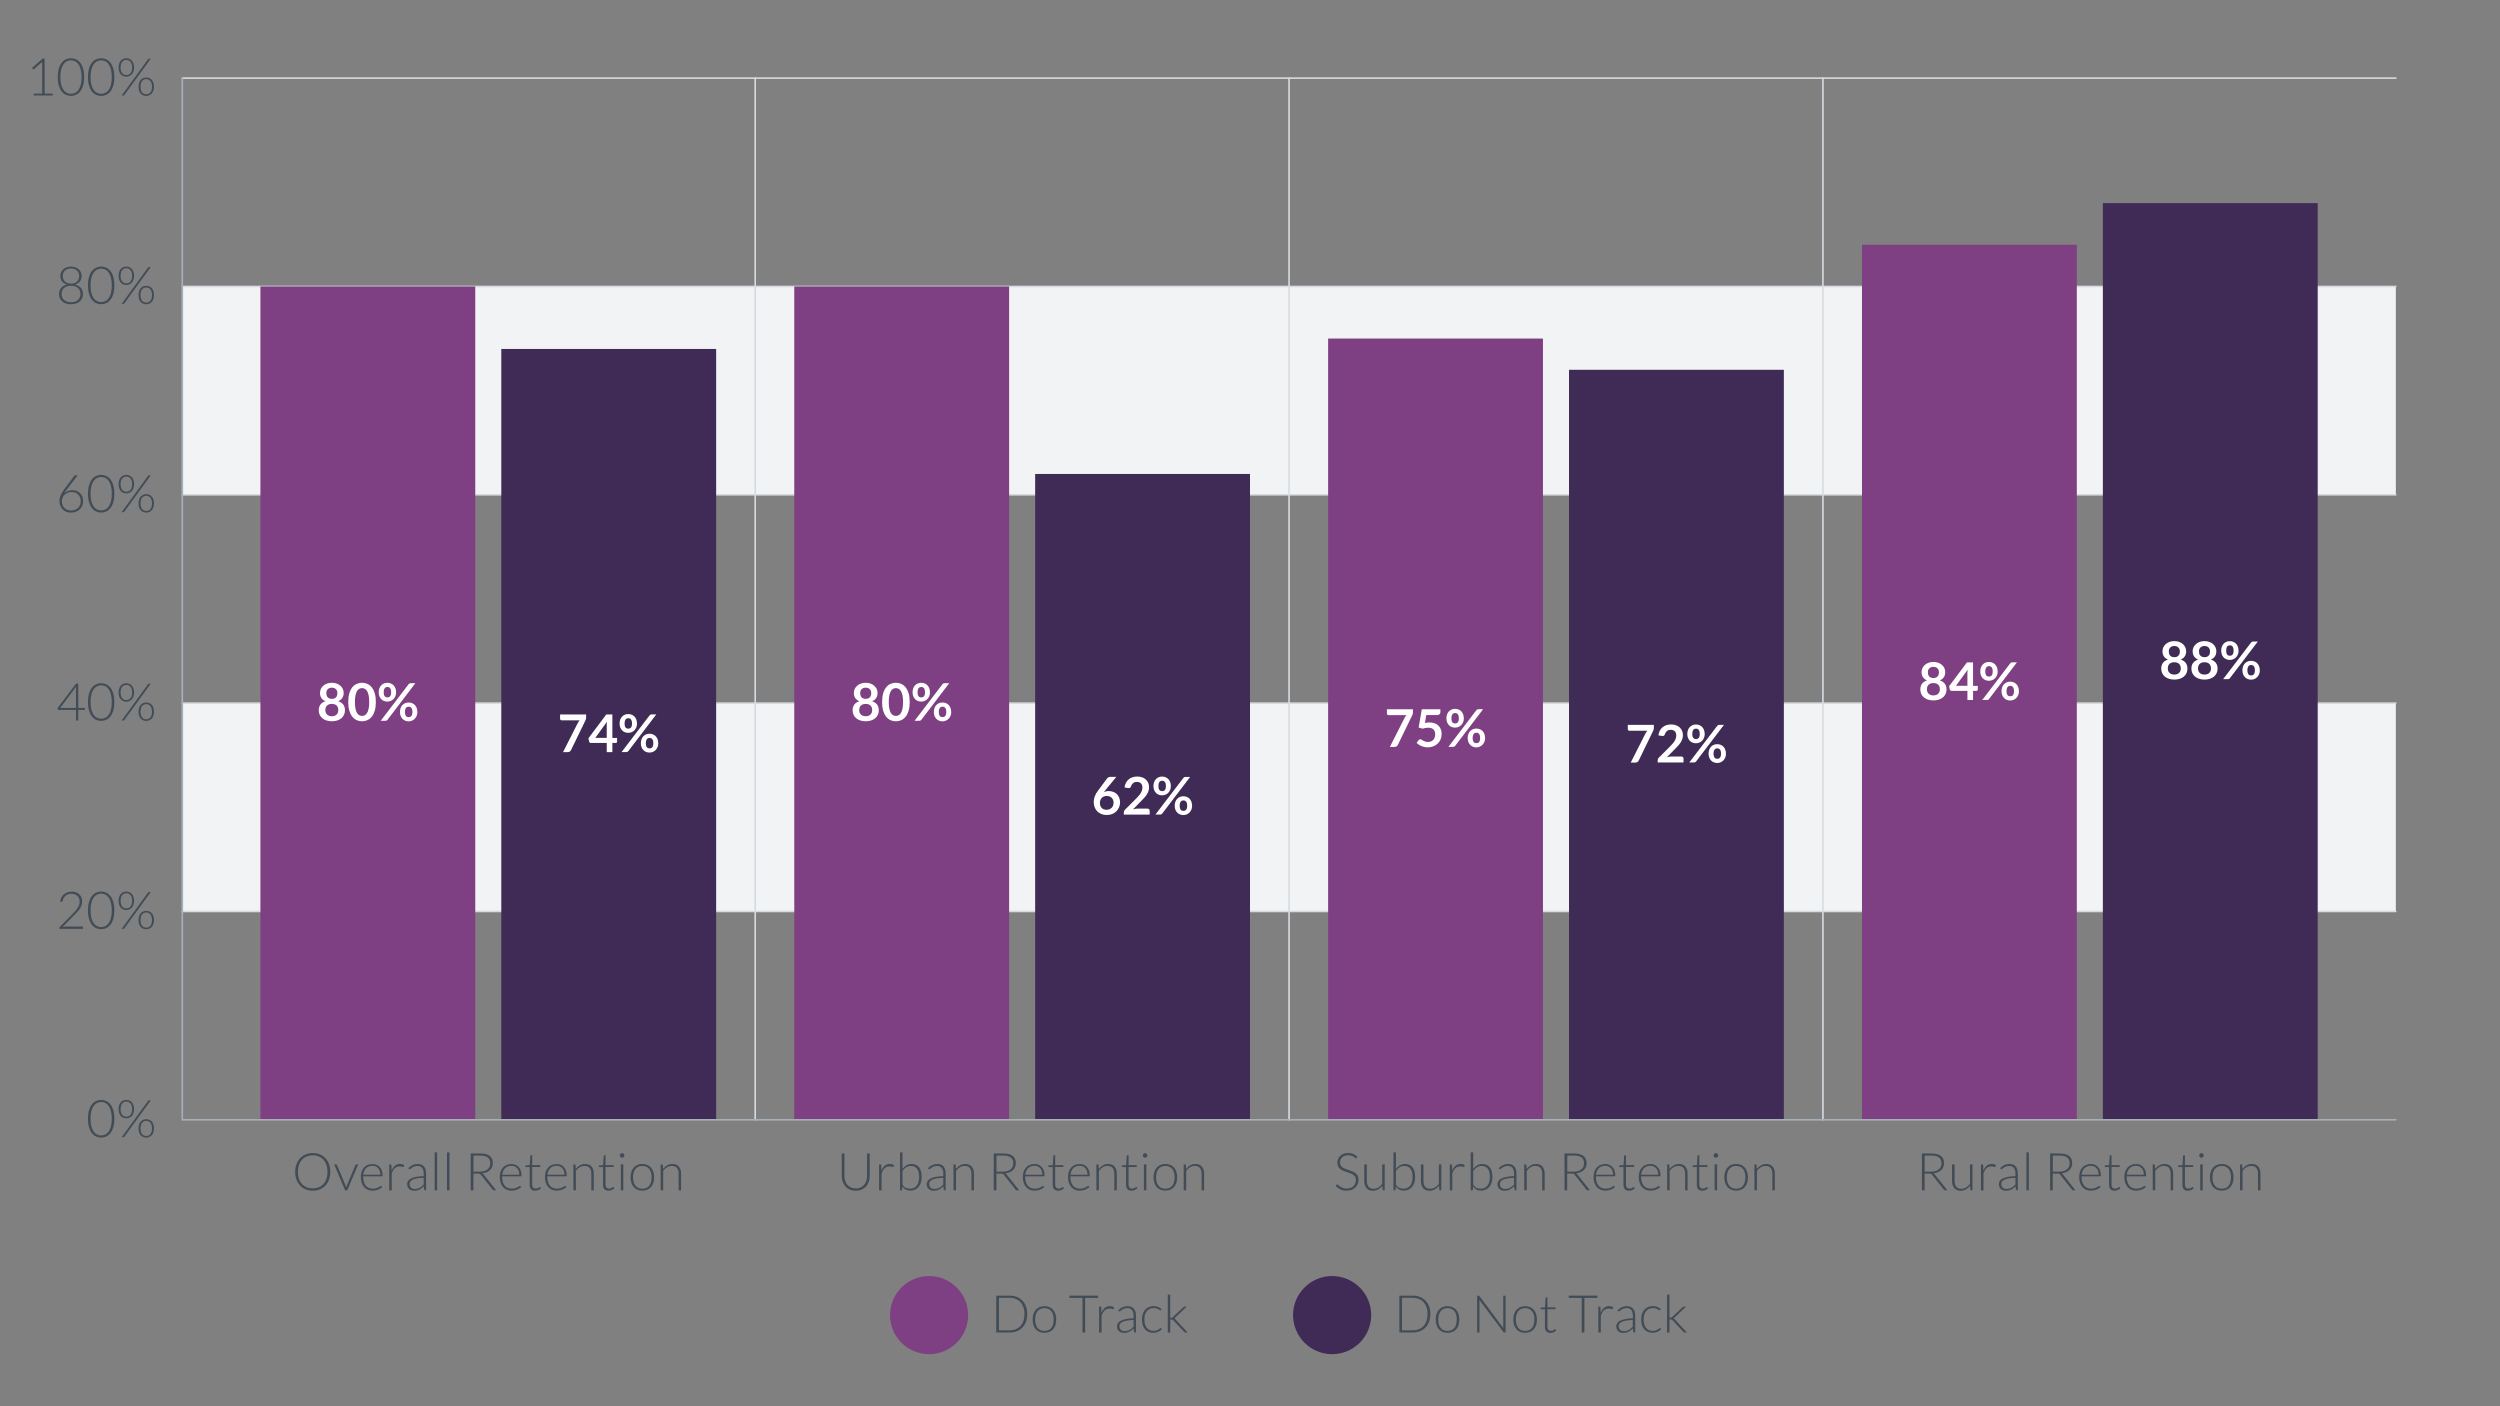 <?xml version="1.0" encoding="UTF-8"?><svg id="a" xmlns="http://www.w3.org/2000/svg" viewBox="0 0 768 432"><rect x="0" y="0" width="768" height="432" fill="#808080" stroke="none"/><defs><style>.b{fill:#414c56;}.c{fill:#7e4082;}.d{fill:#f1f3f5;}.e{fill:#fff;}.f{fill:#402b56;}.g{fill:#a6b0b9;}.h{fill:#d5dbe0;}</style></defs><rect class="d" x="56" y="216" width="680" height="64"/><rect class="d" x="56" y="88" width="680" height="64"/><path class="h" d="M736,280.25H56c-.14,0-.25-.11-.25-.25s.11-.25.25-.25h680c.14,0,.25.11.25.25s-.11.25-.25.25Z"/><path class="h" d="M736,216.25H56c-.14,0-.25-.11-.25-.25s.11-.25.25-.25h680c.14,0,.25.11.25.25s-.11.25-.25.25Z"/><path class="h" d="M736,152.25H56c-.14,0-.25-.11-.25-.25s.11-.25.25-.25h680c.14,0,.25.11.25.25s-.11.25-.25.25Z"/><path class="h" d="M736,88.25H56c-.14,0-.25-.11-.25-.25s.11-.25.25-.25h680c.14,0,.25.11.25.25s-.11.25-.25.25Z"/><path class="h" d="M736,24.25H56c-.14,0-.25-.11-.25-.25s.11-.25.25-.25h680c.14,0,.25.11.25.25s-.11.25-.25.25Z"/><path class="b" d="M10.36,28.76h2.6v-9.19c0-.18,0-.37.02-.58l-2.5,2.22c-.05.05-.12.07-.19.07-.09,0-.16-.03-.21-.1l-.23-.32,3.27-2.89h.59v10.78h2.47v.58h-5.83v-.58Z"/><path class="b" d="M25.86,23.68c0,.99-.11,1.85-.32,2.58-.21.73-.5,1.33-.87,1.8s-.8.83-1.29,1.06-1.02.35-1.58.35-1.08-.12-1.58-.35c-.49-.23-.92-.58-1.29-1.06-.37-.47-.66-1.08-.87-1.8-.21-.72-.32-1.58-.32-2.58s.11-1.85.32-2.58c.21-.73.5-1.33.87-1.8.37-.47.8-.83,1.29-1.06.49-.23,1.02-.35,1.58-.35s1.09.12,1.58.35.92.59,1.29,1.06.66,1.07.87,1.8.32,1.58.32,2.58ZM25.06,23.68c0-.92-.09-1.7-.26-2.35s-.41-1.18-.71-1.6-.64-.72-1.04-.91c-.4-.19-.81-.29-1.25-.29s-.85.1-1.25.29c-.39.19-.74.5-1.04.91s-.54.95-.71,1.6-.26,1.43-.26,2.35.09,1.71.26,2.36c.18.65.41,1.18.71,1.59s.65.71,1.04.9.81.28,1.25.28.85-.09,1.25-.28.74-.49,1.04-.9.53-.94.71-1.59c.18-.65.26-1.43.26-2.36Z"/><path class="b" d="M35.14,23.68c0,.99-.11,1.85-.32,2.58-.21.73-.5,1.33-.87,1.8s-.8.83-1.29,1.06-1.02.35-1.58.35-1.08-.12-1.58-.35c-.49-.23-.92-.58-1.29-1.06-.37-.47-.66-1.08-.87-1.8-.21-.72-.32-1.58-.32-2.58s.11-1.85.32-2.58c.21-.73.5-1.33.87-1.8.37-.47.8-.83,1.29-1.06.49-.23,1.02-.35,1.58-.35s1.09.12,1.58.35.92.59,1.29,1.06.66,1.07.87,1.8.32,1.58.32,2.58ZM34.34,23.68c0-.92-.09-1.7-.26-2.35s-.41-1.18-.71-1.6-.64-.72-1.04-.91c-.4-.19-.81-.29-1.25-.29s-.85.1-1.25.29c-.39.19-.74.5-1.04.91s-.54.95-.71,1.6-.26,1.43-.26,2.35.09,1.71.26,2.36c.18.65.41,1.18.71,1.59s.65.71,1.04.9c.39.19.81.28,1.25.28s.85-.09,1.25-.28.74-.49,1.04-.9.53-.94.71-1.59c.18-.65.26-1.43.26-2.36Z"/><path class="b" d="M41.18,20.74c0,.46-.06.87-.19,1.23-.13.35-.3.65-.52.88-.22.23-.47.41-.76.53-.29.12-.59.18-.91.18s-.64-.06-.93-.18c-.29-.12-.54-.3-.76-.53-.21-.24-.38-.53-.5-.88-.12-.36-.18-.76-.18-1.23s.06-.88.18-1.24.29-.65.5-.89c.21-.24.47-.42.76-.54.29-.12.6-.18.93-.18s.64.06.93.18.54.3.76.54.39.53.51.89c.13.36.19.77.19,1.24ZM40.58,20.74c0-.41-.05-.76-.14-1.06-.09-.29-.22-.54-.38-.72-.16-.19-.35-.33-.57-.42-.22-.09-.44-.13-.68-.13s-.47.04-.68.13c-.21.09-.4.23-.56.42-.16.19-.29.43-.38.72-.09.29-.14.65-.14,1.06s.05.76.14,1.05c.09.29.22.53.38.72.16.19.35.32.56.41.21.09.44.13.68.13s.47-.04.68-.13.41-.22.57-.41c.16-.19.29-.42.38-.72.09-.29.14-.64.14-1.05ZM45.48,18.17s.07-.08.12-.1c.04-.03.11-.04.18-.04h.54l-8.13,11.18c-.07.1-.16.14-.28.14h-.54l8.12-11.18ZM47.3,26.65c0,.46-.06.87-.19,1.23-.13.35-.3.65-.52.88-.22.23-.47.41-.76.53-.29.12-.59.18-.91.18s-.64-.06-.93-.18c-.29-.12-.54-.3-.76-.53-.21-.24-.38-.53-.5-.88-.12-.36-.18-.76-.18-1.23s.06-.88.18-1.24.29-.65.5-.89.47-.42.76-.54c.29-.12.6-.18.93-.18s.64.06.93.18.54.3.76.54.39.53.51.89c.12.36.18.77.18,1.24ZM46.69,26.65c0-.41-.05-.76-.14-1.06-.09-.29-.22-.54-.38-.73-.16-.19-.35-.33-.56-.42s-.44-.13-.68-.13-.47.04-.68.13-.4.23-.56.42c-.16.19-.29.43-.38.73-.09.3-.14.65-.14,1.06s.05.76.14,1.05c.09.29.22.53.38.72.16.19.35.32.56.41.22.09.44.13.68.13s.47-.04.68-.13c.22-.08.4-.22.56-.41.16-.19.29-.42.38-.72.09-.29.14-.64.14-1.05Z"/><path class="b" d="M21.81,93.47c-.54,0-1.04-.07-1.49-.22-.45-.14-.84-.35-1.16-.62-.32-.27-.58-.6-.76-.98-.18-.38-.27-.82-.27-1.3,0-.42.06-.79.18-1.11.12-.32.29-.61.51-.85.22-.24.48-.44.78-.6.3-.16.63-.28,1-.36-.33-.1-.62-.23-.88-.39-.26-.17-.47-.36-.64-.59-.17-.23-.31-.48-.4-.76s-.14-.58-.14-.9c0-.4.08-.78.23-1.13.15-.35.37-.66.65-.92.28-.26.62-.47,1.03-.62.4-.15.86-.22,1.36-.22s.95.08,1.36.22c.4.15.75.35,1.03.62.29.26.5.57.66.92.15.35.23.73.23,1.13,0,.32-.05.62-.14.9-.09.28-.22.54-.4.76-.18.23-.39.43-.65.59-.26.17-.55.3-.88.39.36.08.7.2,1,.36.3.16.56.36.78.6s.39.52.51.85c.12.33.18.7.18,1.11,0,.48-.09.91-.27,1.3-.18.38-.43.71-.76.98s-.71.48-1.16.62c-.45.14-.95.22-1.49.22ZM21.81,92.86c.43,0,.83-.06,1.18-.18.35-.12.66-.29.92-.51s.45-.49.59-.8c.14-.31.21-.65.21-1.03,0-.5-.09-.91-.27-1.24-.18-.33-.41-.59-.7-.79-.28-.2-.59-.34-.94-.42-.34-.08-.67-.12-.99-.12s-.65.04-.99.12c-.34.08-.65.22-.94.42s-.51.46-.7.79c-.18.33-.27.74-.27,1.24,0,.38.07.72.21,1.03.14.31.33.57.59.8s.56.39.92.51.75.18,1.18.18ZM21.81,87.15c.43,0,.81-.06,1.12-.2s.58-.31.79-.53.36-.47.46-.76.15-.58.15-.88c0-.33-.06-.63-.17-.91-.11-.28-.28-.52-.49-.73-.22-.21-.48-.37-.79-.49-.31-.12-.67-.18-1.07-.18s-.76.06-1.07.18c-.32.12-.58.28-.8.49-.22.21-.38.45-.49.73-.11.28-.17.58-.17.91,0,.3.05.6.15.88s.25.53.46.76.47.4.79.53.69.2,1.13.2Z"/><path class="b" d="M35.14,87.67c0,.99-.11,1.85-.32,2.58s-.5,1.33-.87,1.8-.8.83-1.29,1.06c-.49.23-1.02.35-1.58.35s-1.08-.12-1.58-.35c-.49-.23-.92-.59-1.29-1.06-.37-.47-.66-1.07-.87-1.8-.21-.73-.32-1.58-.32-2.58s.11-1.85.32-2.58c.21-.73.5-1.33.87-1.8.37-.47.8-.83,1.29-1.06.49-.23,1.02-.35,1.58-.35s1.09.12,1.58.35c.49.23.92.59,1.29,1.06s.66,1.07.87,1.8.32,1.58.32,2.58ZM34.34,87.67c0-.92-.09-1.7-.26-2.35-.18-.65-.41-1.18-.71-1.6-.3-.41-.64-.72-1.04-.91-.4-.19-.81-.29-1.25-.29s-.85.1-1.25.29c-.39.19-.74.5-1.04.91-.3.41-.54.95-.71,1.6-.18.65-.26,1.44-.26,2.35s.09,1.71.26,2.36c.18.65.41,1.18.71,1.59s.65.71,1.04.9.81.28,1.25.28.85-.09,1.25-.28.74-.49,1.04-.9.53-.94.71-1.59c.18-.65.26-1.43.26-2.36Z"/><path class="b" d="M41.18,84.74c0,.46-.06.87-.19,1.23s-.3.65-.52.88c-.22.24-.47.41-.76.53s-.59.18-.91.18-.64-.06-.93-.18c-.29-.12-.54-.3-.76-.53-.21-.23-.38-.53-.5-.88s-.18-.76-.18-1.23.06-.88.18-1.24.29-.66.5-.89c.21-.24.47-.42.76-.54.29-.12.6-.18.93-.18s.64.06.93.18c.29.12.54.3.76.54.22.24.39.53.51.89.13.36.19.77.19,1.24ZM40.58,84.74c0-.41-.05-.76-.14-1.06-.09-.29-.22-.53-.38-.72-.16-.19-.35-.33-.57-.42s-.44-.13-.68-.13-.47.04-.68.13c-.21.09-.4.23-.56.42s-.29.43-.38.72c-.09.29-.14.65-.14,1.06s.05.76.14,1.05c.09.29.22.53.38.72s.35.32.56.41c.21.09.44.13.68.13s.47-.04.68-.13.41-.23.57-.41c.16-.19.29-.42.38-.72.09-.29.14-.64.14-1.05ZM45.48,82.16s.07-.08.12-.1c.04-.03.11-.04.18-.04h.54l-8.13,11.18c-.07.1-.16.14-.28.14h-.54l8.12-11.18ZM47.3,90.65c0,.46-.06.87-.19,1.23s-.3.65-.52.88c-.22.24-.47.41-.76.53-.29.12-.59.18-.91.18s-.64-.06-.93-.18c-.29-.12-.54-.3-.76-.53-.21-.23-.38-.53-.5-.88s-.18-.76-.18-1.23.06-.88.18-1.24.29-.66.5-.89.47-.42.76-.54c.29-.12.6-.18.93-.18s.64.06.93.18c.29.12.54.3.76.54s.39.54.51.89c.12.36.18.77.18,1.24ZM46.69,90.65c0-.41-.05-.76-.14-1.06-.09-.3-.22-.54-.38-.73-.16-.19-.35-.33-.56-.42s-.44-.13-.68-.13-.47.04-.68.13-.4.23-.56.42c-.16.19-.29.43-.38.73-.09.3-.14.65-.14,1.06s.05.76.14,1.05c.09.29.22.53.38.72.16.19.35.32.56.41s.44.13.68.13.47-.04.68-.13.4-.22.56-.41c.16-.19.29-.42.38-.72.09-.29.14-.64.14-1.05Z"/><path class="b" d="M22.19,150.57c.48,0,.93.08,1.34.24.41.16.76.39,1.06.68.3.29.53.64.7,1.06s.25.88.25,1.39-.09.98-.28,1.42c-.18.43-.44.81-.77,1.12s-.72.56-1.18.74c-.46.18-.96.26-1.51.26s-1.01-.08-1.45-.26c-.44-.17-.81-.42-1.12-.74-.31-.32-.55-.71-.72-1.17s-.26-.98-.26-1.56c0-.44.11-.94.34-1.5.22-.56.59-1.18,1.1-1.88l3.09-4.16c.09-.12.23-.18.41-.18h.67l-3.38,4.41c-.17.22-.32.42-.46.62-.14.19-.26.38-.38.57.31-.33.69-.58,1.12-.76.43-.18.9-.28,1.42-.28ZM19,153.92c0,.42.07.81.2,1.17.13.36.32.67.56.92s.53.46.88.6c.35.14.74.22,1.17.22.46,0,.87-.07,1.24-.22.37-.14.68-.34.94-.6.26-.25.46-.55.6-.9.14-.35.21-.73.21-1.14,0-.43-.07-.82-.2-1.17s-.33-.64-.58-.89-.54-.43-.88-.56c-.34-.13-.72-.2-1.14-.2-.47,0-.89.08-1.26.24-.37.16-.68.37-.94.63s-.45.55-.58.88c-.13.33-.2.66-.2,1Z"/><path class="b" d="M35.14,151.67c0,.99-.11,1.85-.32,2.58s-.5,1.33-.87,1.8-.8.83-1.29,1.06c-.49.23-1.02.35-1.58.35s-1.08-.12-1.58-.35c-.49-.23-.92-.59-1.29-1.06-.37-.47-.66-1.07-.87-1.8-.21-.73-.32-1.58-.32-2.58s.11-1.85.32-2.58c.21-.73.5-1.33.87-1.8.37-.47.8-.83,1.29-1.06.49-.23,1.02-.35,1.58-.35s1.09.12,1.58.35c.49.23.92.59,1.29,1.06s.66,1.07.87,1.8.32,1.58.32,2.58ZM34.34,151.67c0-.92-.09-1.7-.26-2.35-.18-.65-.41-1.18-.71-1.6-.3-.41-.64-.72-1.04-.91-.4-.19-.81-.29-1.25-.29s-.85.1-1.25.29c-.39.19-.74.5-1.04.91-.3.41-.54.95-.71,1.6-.18.65-.26,1.44-.26,2.35s.09,1.71.26,2.36c.18.65.41,1.18.71,1.59s.65.71,1.04.9.81.28,1.25.28.85-.09,1.25-.28.74-.49,1.04-.9.53-.94.71-1.59c.18-.65.26-1.43.26-2.36Z"/><path class="b" d="M41.18,148.74c0,.46-.06.87-.19,1.23s-.3.65-.52.88c-.22.24-.47.41-.76.53s-.59.18-.91.18-.64-.06-.93-.18c-.29-.12-.54-.3-.76-.53-.21-.23-.38-.53-.5-.88s-.18-.76-.18-1.23.06-.88.18-1.24.29-.66.5-.89c.21-.24.47-.42.76-.54.29-.12.6-.18.93-.18s.64.06.93.18c.29.12.54.3.76.54.22.24.39.53.51.89.13.36.19.77.19,1.24ZM40.58,148.74c0-.41-.05-.76-.14-1.06-.09-.29-.22-.53-.38-.72-.16-.19-.35-.33-.57-.42s-.44-.13-.68-.13-.47.04-.68.13c-.21.09-.4.23-.56.42s-.29.43-.38.72c-.09.29-.14.65-.14,1.06s.05.76.14,1.05c.09.29.22.53.38.72s.35.32.56.41c.21.09.44.13.68.13s.47-.04.68-.13.41-.23.57-.41c.16-.19.29-.42.38-.72.09-.29.14-.64.14-1.05ZM45.48,146.16s.07-.08.12-.1c.04-.03.11-.04.18-.04h.54l-8.13,11.18c-.07.1-.16.14-.28.14h-.54l8.12-11.18ZM47.3,154.65c0,.46-.06.87-.19,1.23s-.3.65-.52.88c-.22.24-.47.41-.76.53-.29.12-.59.18-.91.18s-.64-.06-.93-.18c-.29-.12-.54-.3-.76-.53-.21-.23-.38-.53-.5-.88s-.18-.76-.18-1.23.06-.88.18-1.24.29-.66.5-.89.47-.42.76-.54c.29-.12.6-.18.93-.18s.64.06.93.18c.29.12.54.3.76.54s.39.54.51.89c.12.36.18.77.18,1.24ZM46.69,154.65c0-.41-.05-.76-.14-1.06-.09-.3-.22-.54-.38-.73-.16-.19-.35-.33-.56-.42s-.44-.13-.68-.13-.47.04-.68.13-.4.23-.56.42c-.16.19-.29.43-.38.73-.09.3-.14.65-.14,1.06s.05.76.14,1.05c.09.29.22.53.38.72.16.19.35.32.56.41s.44.13.68.13.47-.04.68-.13.4-.22.56-.41c.16-.19.29-.42.38-.72.09-.29.14-.64.14-1.05Z"/><path class="b" d="M24.04,217.48h2.07v.42c0,.06-.02.11-.05.14-.03.04-.09.05-.16.05h-1.86v3.25h-.69v-3.25h-5.34c-.08,0-.14-.02-.18-.05s-.07-.08-.09-.14l-.07-.38,5.69-7.52h.68v7.48ZM23.35,211.55c0-.09,0-.19,0-.29,0-.1.02-.21.03-.31l-4.89,6.53h4.85v-5.93Z"/><path class="b" d="M35.14,215.67c0,.99-.11,1.85-.32,2.58s-.5,1.33-.87,1.8-.8.83-1.29,1.06c-.49.23-1.02.35-1.58.35s-1.08-.12-1.58-.35c-.49-.23-.92-.59-1.29-1.06-.37-.47-.66-1.07-.87-1.8-.21-.73-.32-1.58-.32-2.58s.11-1.85.32-2.58c.21-.73.5-1.33.87-1.8.37-.47.8-.83,1.29-1.06.49-.23,1.02-.35,1.58-.35s1.09.12,1.58.35c.49.23.92.59,1.29,1.06s.66,1.07.87,1.8.32,1.58.32,2.58ZM34.34,215.67c0-.92-.09-1.7-.26-2.35-.18-.65-.41-1.18-.71-1.6-.3-.41-.64-.72-1.04-.91-.4-.19-.81-.29-1.25-.29s-.85.1-1.25.29c-.39.19-.74.5-1.04.91-.3.41-.54.95-.71,1.6-.18.65-.26,1.44-.26,2.35s.09,1.71.26,2.36c.18.65.41,1.18.71,1.59s.65.71,1.04.9.81.28,1.25.28.85-.09,1.25-.28.74-.49,1.04-.9.53-.94.71-1.59c.18-.65.26-1.43.26-2.36Z"/><path class="b" d="M41.18,212.74c0,.46-.06.87-.19,1.23s-.3.65-.52.88c-.22.24-.47.41-.76.53s-.59.18-.91.18-.64-.06-.93-.18c-.29-.12-.54-.3-.76-.53-.21-.23-.38-.53-.5-.88s-.18-.76-.18-1.23.06-.88.18-1.24.29-.66.5-.89c.21-.24.47-.42.76-.54.29-.12.6-.18.93-.18s.64.06.93.18c.29.12.54.3.76.54.22.24.39.53.51.89.13.36.19.77.19,1.24ZM40.58,212.74c0-.41-.05-.76-.14-1.06-.09-.29-.22-.53-.38-.72-.16-.19-.35-.33-.57-.42s-.44-.13-.68-.13-.47.04-.68.13c-.21.09-.4.23-.56.42s-.29.43-.38.72c-.09.29-.14.65-.14,1.06s.05.76.14,1.05c.09.29.22.53.38.72s.35.32.56.41c.21.09.44.13.68.13s.47-.04.68-.13.41-.23.57-.41c.16-.19.29-.42.38-.72.09-.29.14-.64.14-1.05ZM45.48,210.16s.07-.08.12-.1c.04-.03.11-.04.18-.04h.54l-8.13,11.18c-.07.1-.16.14-.28.14h-.54l8.12-11.18ZM47.3,218.65c0,.46-.06.87-.19,1.23s-.3.65-.52.88c-.22.24-.47.41-.76.53-.29.12-.59.18-.91.18s-.64-.06-.93-.18c-.29-.12-.54-.3-.76-.53-.21-.23-.38-.53-.5-.88s-.18-.76-.18-1.23.06-.88.18-1.24.29-.66.5-.89.47-.42.76-.54c.29-.12.6-.18.93-.18s.64.06.93.18c.29.12.54.3.76.54s.39.54.51.89c.12.36.18.77.18,1.24ZM46.69,218.65c0-.41-.05-.76-.14-1.06-.09-.3-.22-.54-.38-.73-.16-.19-.35-.33-.56-.42s-.44-.13-.68-.13-.47.04-.68.13-.4.23-.56.42c-.16.19-.29.43-.38.73-.09.3-.14.65-.14,1.06s.05.76.14,1.05c.09.29.22.53.38.72.16.19.35.32.56.41s.44.13.68.13.47-.04.68-.13.4-.22.56-.41c.16-.19.29-.42.38-.72.09-.29.14-.64.14-1.05Z"/><path class="b" d="M21.98,273.89c.43,0,.84.06,1.24.19.39.12.74.31,1.04.57.3.25.54.57.71.95.18.38.26.83.26,1.34,0,.43-.07.82-.2,1.19s-.31.72-.53,1.05-.48.66-.78.98-.61.64-.93.97l-3.54,3.62c.17-.04.35-.08.53-.1.18-.02.37-.03.56-.03h4.89c.09,0,.15.03.2.08s.08.12.08.2v.45h-7.3v-.27c0-.06.01-.12.04-.18.03-.06.07-.11.11-.16l3.86-3.91c.32-.32.62-.64.89-.94.27-.3.51-.61.71-.92.2-.31.36-.63.47-.95.11-.33.17-.67.17-1.04,0-.42-.07-.78-.21-1.08s-.32-.56-.56-.76c-.23-.2-.5-.34-.8-.44-.3-.1-.62-.14-.95-.14-.36,0-.69.05-.99.16-.3.11-.57.26-.8.46-.23.19-.42.43-.58.7-.15.27-.26.56-.32.88-.05.19-.16.28-.32.28-.01,0-.02,0-.04,0-.02,0-.03,0-.04,0l-.38-.06c.06-.49.2-.92.4-1.3.2-.38.45-.7.76-.96.3-.26.66-.46,1.06-.6.4-.14.83-.2,1.3-.2Z"/><path class="b" d="M35.14,279.67c0,.99-.11,1.85-.32,2.58s-.5,1.33-.87,1.8-.8.83-1.29,1.06c-.49.23-1.02.35-1.58.35s-1.08-.12-1.58-.35c-.49-.23-.92-.59-1.29-1.06-.37-.47-.66-1.07-.87-1.8-.21-.73-.32-1.58-.32-2.58s.11-1.85.32-2.58c.21-.73.5-1.33.87-1.8.37-.47.8-.83,1.29-1.06.49-.23,1.02-.35,1.58-.35s1.09.12,1.58.35c.49.23.92.59,1.29,1.06s.66,1.07.87,1.8.32,1.58.32,2.58ZM34.34,279.67c0-.92-.09-1.7-.26-2.35-.18-.65-.41-1.18-.71-1.6-.3-.41-.64-.72-1.04-.91-.4-.19-.81-.29-1.25-.29s-.85.1-1.25.29c-.39.19-.74.5-1.04.91-.3.41-.54.95-.71,1.6-.18.65-.26,1.44-.26,2.35s.09,1.71.26,2.36c.18.65.41,1.18.71,1.59s.65.71,1.04.9.81.28,1.25.28.85-.09,1.25-.28.74-.49,1.04-.9.53-.94.71-1.59c.18-.65.26-1.43.26-2.36Z"/><path class="b" d="M41.18,276.74c0,.46-.06.87-.19,1.23s-.3.65-.52.88c-.22.24-.47.41-.76.53s-.59.18-.91.18-.64-.06-.93-.18c-.29-.12-.54-.3-.76-.53-.21-.23-.38-.53-.5-.88s-.18-.76-.18-1.23.06-.88.18-1.24.29-.66.5-.89c.21-.24.47-.42.76-.54.29-.12.6-.18.93-.18s.64.06.93.18c.29.12.54.3.76.54.22.24.39.53.51.89.13.36.19.77.19,1.24ZM40.58,276.74c0-.41-.05-.76-.14-1.06-.09-.29-.22-.53-.38-.72-.16-.19-.35-.33-.57-.42s-.44-.13-.68-.13-.47.04-.68.13c-.21.09-.4.23-.56.42s-.29.43-.38.72c-.09.29-.14.65-.14,1.06s.05.76.14,1.05c.09.29.22.53.38.72s.35.32.56.41c.21.09.44.13.68.13s.47-.04.68-.13.41-.23.57-.41c.16-.19.29-.42.38-.72.09-.29.14-.64.14-1.05ZM45.48,274.16s.07-.08.12-.1c.04-.03.11-.04.18-.04h.54l-8.13,11.18c-.07.1-.16.14-.28.14h-.54l8.12-11.18ZM47.3,282.65c0,.46-.06.87-.19,1.23s-.3.65-.52.88c-.22.24-.47.41-.76.53-.29.12-.59.18-.91.18s-.64-.06-.93-.18c-.29-.12-.54-.3-.76-.53-.21-.23-.38-.53-.5-.88s-.18-.76-.18-1.23.06-.88.18-1.24.29-.66.5-.89.47-.42.76-.54c.29-.12.6-.18.93-.18s.64.06.93.18c.29.12.54.3.76.54s.39.54.51.89c.12.36.18.77.18,1.24ZM46.69,282.65c0-.41-.05-.76-.14-1.06-.09-.3-.22-.54-.38-.73-.16-.19-.35-.33-.56-.42s-.44-.13-.68-.13-.47.04-.68.13-.4.23-.56.42c-.16.19-.29.43-.38.73-.09.3-.14.65-.14,1.06s.05.76.14,1.05c.09.29.22.53.38.72.16.19.35.32.56.41s.44.13.68.13.47-.04.68-.13.4-.22.56-.41c.16-.19.29-.42.38-.72.09-.29.14-.64.14-1.05Z"/><path class="b" d="M35.14,343.68c0,.99-.11,1.85-.32,2.58s-.5,1.33-.87,1.8-.8.83-1.29,1.06c-.49.23-1.02.35-1.58.35s-1.08-.12-1.58-.35c-.49-.23-.92-.58-1.29-1.06-.37-.47-.66-1.07-.87-1.8-.21-.73-.32-1.58-.32-2.58s.11-1.85.32-2.58c.21-.72.5-1.33.87-1.8.37-.47.8-.83,1.29-1.06.49-.23,1.02-.35,1.58-.35s1.09.12,1.58.35c.49.23.92.58,1.29,1.06s.66,1.08.87,1.8c.21.73.32,1.58.32,2.58ZM34.34,343.68c0-.92-.09-1.7-.26-2.35s-.41-1.18-.71-1.6-.64-.72-1.04-.91c-.4-.19-.81-.29-1.25-.29s-.85.1-1.25.29c-.39.19-.74.49-1.04.91s-.54.95-.71,1.6-.26,1.43-.26,2.35.09,1.71.26,2.36c.18.65.41,1.18.71,1.59s.65.71,1.04.9c.39.19.81.28,1.25.28s.85-.09,1.25-.28c.4-.19.74-.49,1.04-.9s.53-.94.71-1.59c.18-.65.26-1.43.26-2.36Z"/><path class="b" d="M41.18,340.74c0,.46-.06.87-.19,1.23s-.3.65-.52.88c-.22.24-.47.41-.76.53s-.59.18-.91.18-.64-.06-.93-.18c-.29-.12-.54-.3-.76-.53-.21-.23-.38-.53-.5-.88s-.18-.76-.18-1.23.06-.88.18-1.24.29-.65.5-.89c.21-.24.47-.42.76-.54.29-.12.6-.18.93-.18s.64.06.93.18c.29.12.54.3.76.54.22.24.39.54.51.89.13.36.19.77.19,1.24ZM40.58,340.74c0-.41-.05-.76-.14-1.06-.09-.29-.22-.53-.38-.72-.16-.19-.35-.33-.57-.42s-.44-.13-.68-.13-.47.04-.68.13c-.21.09-.4.23-.56.42s-.29.43-.38.72c-.09.29-.14.65-.14,1.06s.05.76.14,1.05c.09.29.22.53.38.72s.35.32.56.41c.21.09.44.13.68.13s.47-.04.68-.13.41-.23.57-.41c.16-.19.29-.43.38-.72.09-.29.14-.64.14-1.05ZM45.48,338.17s.07-.08.12-.1c.04-.03.11-.04.18-.04h.54l-8.13,11.18c-.07.1-.16.14-.28.14h-.54l8.12-11.18ZM47.3,346.66c0,.46-.06.87-.19,1.23s-.3.65-.52.88c-.22.23-.47.41-.76.53-.29.12-.59.18-.91.18s-.64-.06-.93-.18c-.29-.12-.54-.3-.76-.53s-.38-.53-.5-.88-.18-.76-.18-1.23.06-.88.18-1.24.29-.65.5-.89c.21-.24.47-.42.76-.54.29-.12.6-.18.93-.18s.64.06.93.18c.29.12.54.3.76.54.22.24.39.54.51.89.12.36.18.77.18,1.24ZM46.69,346.66c0-.41-.05-.76-.14-1.06-.09-.3-.22-.54-.38-.73-.16-.19-.35-.33-.56-.42-.22-.09-.44-.13-.68-.13s-.47.04-.68.13c-.22.09-.4.23-.56.42-.16.19-.29.43-.38.73-.09.3-.14.65-.14,1.06s.05.76.14,1.05c.09.29.22.53.38.72.16.19.35.32.56.41.22.08.44.13.68.13s.47-.04.68-.13c.22-.09.4-.22.56-.41.16-.19.29-.43.38-.72.09-.29.14-.64.14-1.05Z"/><path class="b" d="M101.46,360c0,.87-.13,1.67-.39,2.38-.26.71-.63,1.32-1.1,1.82s-1.04.89-1.7,1.17c-.66.28-1.39.41-2.2.41s-1.52-.14-2.18-.41c-.66-.27-1.23-.66-1.7-1.17s-.84-1.11-1.11-1.82-.4-1.51-.4-2.38.13-1.66.4-2.37.63-1.32,1.11-1.82,1.04-.89,1.7-1.17c.66-.28,1.39-.42,2.18-.42s1.54.14,2.2.41,1.23.67,1.7,1.17.84,1.12,1.1,1.83c.26.71.39,1.5.39,2.37ZM100.61,360c0-.79-.11-1.5-.33-2.13-.22-.63-.53-1.16-.92-1.6s-.88-.77-1.44-1c-.56-.23-1.18-.35-1.86-.35s-1.29.12-1.84.35c-.56.23-1.04.57-1.44,1s-.71.97-.94,1.6c-.22.63-.33,1.34-.33,2.13s.11,1.5.33,2.13c.22.63.53,1.16.94,1.6s.88.77,1.44,1c.56.23,1.17.34,1.84.34s1.3-.11,1.86-.34c.56-.23,1.04-.56,1.44-1s.71-.97.92-1.6c.22-.63.33-1.34.33-2.13Z"/><path class="b" d="M106.68,365.66h-.67l-3.36-7.96h.6c.08,0,.13.02.18.06.04.04.08.08.1.13l2.62,6.28c.05.12.09.24.12.35.03.11.05.22.08.34.03-.11.05-.22.08-.34.03-.11.07-.23.12-.35l2.64-6.28c.03-.06.06-.11.11-.14.05-.04.1-.05.16-.05h.58l-3.36,7.96Z"/><path class="b" d="M114.39,357.57c.45,0,.86.08,1.24.23.38.16.71.38.99.68.28.3.5.66.66,1.09.16.43.24.93.24,1.49,0,.12-.02.2-.05.24-.04.04-.09.06-.16.06h-5.74v.15c0,.6.07,1.12.21,1.58s.34.83.59,1.14.57.54.93.69c.36.15.77.23,1.22.23.4,0,.75-.04,1.04-.13.29-.09.54-.19.74-.3.2-.11.36-.21.48-.3s.2-.13.26-.13c.07,0,.12.03.16.08l.21.26c-.13.16-.3.31-.51.45-.21.14-.45.26-.7.36s-.54.18-.83.24-.59.09-.89.09c-.54,0-1.04-.09-1.49-.28-.45-.19-.83-.46-1.15-.83-.32-.36-.57-.81-.74-1.33-.18-.52-.26-1.13-.26-1.8,0-.57.08-1.1.24-1.58.16-.48.4-.9.7-1.25s.68-.62,1.13-.82.95-.29,1.52-.29ZM114.4,358.14c-.41,0-.78.06-1.1.19-.32.13-.61.31-.84.55-.24.24-.43.53-.58.86s-.24.71-.29,1.13h5.24c0-.43-.06-.81-.18-1.15s-.28-.62-.5-.86c-.21-.23-.47-.41-.77-.54-.3-.13-.63-.19-.99-.19Z"/><path class="b" d="M119.57,365.66v-7.96h.4c.09,0,.16.02.2.06s.06.1.07.19l.06,1.68c.26-.65.6-1.15,1.02-1.52s.95-.55,1.58-.55c.24,0,.46.03.66.08.2.05.39.12.58.22l-.1.53c-.02.08-.07.13-.16.13-.03,0-.08-.01-.14-.03-.06-.02-.13-.04-.22-.07-.09-.03-.2-.05-.32-.07s-.27-.03-.44-.03c-.6,0-1.1.19-1.48.56-.39.37-.7.91-.94,1.62v5.18h-.76Z"/><path class="b" d="M130.6,365.66c-.16,0-.26-.08-.3-.22l-.11-1.02c-.22.21-.44.41-.65.58-.22.17-.44.31-.68.43-.23.12-.49.21-.76.27-.27.06-.57.09-.9.09-.27,0-.54-.04-.79-.12-.26-.08-.48-.2-.68-.37s-.36-.38-.48-.64c-.12-.26-.18-.57-.18-.93,0-.34.1-.65.29-.94.19-.29.49-.54.9-.75.41-.21.93-.38,1.58-.51.64-.13,1.41-.2,2.32-.22v-.83c0-.74-.16-1.3-.48-1.7-.32-.4-.79-.6-1.41-.6-.38,0-.71.05-.98.16-.27.11-.5.22-.68.35s-.34.25-.46.35-.22.16-.3.16c-.11,0-.19-.05-.24-.14l-.14-.23c.42-.42.85-.73,1.31-.94.46-.21.98-.32,1.56-.32.43,0,.8.07,1.12.2s.58.33.8.58c.21.25.37.56.48.92.11.36.16.76.16,1.2v5.18h-.3ZM127.4,365.24c.31,0,.59-.03.85-.1s.5-.16.72-.28.43-.26.62-.43c.19-.17.38-.34.57-.54v-2.07c-.76.02-1.41.08-1.96.17-.55.09-1,.22-1.35.38-.35.16-.62.35-.78.57-.17.22-.25.47-.25.76,0,.27.04.5.13.69s.2.35.35.48c.14.13.31.22.5.28.19.06.39.09.6.09Z"/><path class="b" d="M134.29,354.02v11.64h-.76v-11.64h.76Z"/><path class="b" d="M138.08,354.02v11.64h-.76v-11.64h.76Z"/><path class="b" d="M145.43,360.54v5.12h-.82v-11.32h2.89c1.31,0,2.28.25,2.93.76.64.5.97,1.24.97,2.22,0,.43-.08.83-.22,1.18-.15.36-.36.67-.64.94s-.62.49-1.01.66c-.39.17-.84.29-1.34.34.13.08.24.19.34.32l3.9,4.9h-.71c-.08,0-.16-.02-.22-.05-.06-.03-.12-.08-.18-.16l-3.62-4.59c-.09-.12-.19-.2-.29-.25-.1-.05-.27-.07-.48-.07h-1.48ZM145.43,359.93h1.97c.5,0,.95-.06,1.35-.18.4-.12.73-.29,1.01-.52.28-.22.48-.49.63-.81.14-.31.22-.67.22-1.06,0-.8-.26-1.4-.79-1.79-.53-.39-1.3-.58-2.3-.58h-2.07v4.94Z"/><path class="b" d="M157.08,357.57c.45,0,.86.08,1.24.23.38.16.71.38.99.68.28.3.5.66.66,1.09.16.43.24.93.24,1.49,0,.12-.02.2-.05.24-.04.04-.09.06-.16.06h-5.74v.15c0,.6.07,1.12.21,1.58s.34.83.59,1.14.57.54.93.69c.36.15.77.23,1.22.23.4,0,.75-.04,1.04-.13.29-.09.54-.19.74-.3.2-.11.36-.21.48-.3s.2-.13.26-.13c.07,0,.12.03.16.08l.21.26c-.13.16-.3.31-.51.45-.21.14-.45.26-.7.36s-.54.18-.83.24-.59.09-.89.09c-.54,0-1.04-.09-1.49-.28-.45-.19-.83-.46-1.15-.83-.32-.36-.57-.81-.74-1.33-.18-.52-.26-1.13-.26-1.8,0-.57.08-1.1.24-1.58.16-.48.4-.9.7-1.25s.68-.62,1.13-.82.95-.29,1.52-.29ZM157.1,358.14c-.41,0-.78.06-1.1.19-.32.13-.61.31-.84.55-.24.24-.43.53-.58.86s-.24.71-.29,1.13h5.24c0-.43-.06-.81-.18-1.15s-.28-.62-.5-.86c-.21-.23-.47-.41-.77-.54-.3-.13-.63-.19-.99-.19Z"/><path class="b" d="M164.43,365.79c-.54,0-.96-.15-1.26-.45s-.45-.76-.45-1.38v-5.44h-1.14c-.06,0-.11-.02-.14-.05s-.06-.08-.06-.14v-.3l1.36-.1.19-2.85s.03-.09.06-.13.08-.06.14-.06h.36v3.04h2.5v.57h-2.5v5.4c0,.22.03.41.08.56.06.16.13.29.23.39.1.1.21.18.35.22.13.05.28.07.43.07.19,0,.36-.03.5-.08.14-.06.26-.12.36-.18.1-.07.18-.13.25-.18.06-.06.12-.08.15-.08.04,0,.08.03.13.08l.21.34c-.2.22-.46.4-.77.54-.31.14-.64.2-.97.2Z"/><path class="b" d="M170.96,357.57c.45,0,.86.08,1.24.23.38.16.71.38.99.68.28.3.5.66.66,1.09.16.43.24.93.24,1.49,0,.12-.02.2-.05.24-.04.04-.09.06-.16.06h-5.74v.15c0,.6.07,1.12.21,1.58s.34.83.59,1.14c.26.31.57.54.93.69.36.15.77.23,1.22.23.4,0,.75-.04,1.04-.13.29-.09.54-.19.74-.3.2-.11.36-.21.48-.3s.2-.13.26-.13c.07,0,.12.03.16.08l.21.26c-.13.16-.3.31-.51.45-.21.14-.45.26-.7.36s-.54.18-.83.24-.59.09-.89.09c-.54,0-1.04-.09-1.49-.28-.45-.19-.83-.46-1.15-.83-.32-.36-.57-.81-.74-1.33-.18-.52-.26-1.13-.26-1.8,0-.57.08-1.1.24-1.58.16-.48.4-.9.7-1.25s.68-.62,1.13-.82.95-.29,1.52-.29ZM170.98,358.14c-.41,0-.78.06-1.1.19-.32.13-.61.31-.84.55-.24.24-.43.53-.58.86s-.24.71-.29,1.13h5.24c0-.43-.06-.81-.18-1.15s-.28-.62-.5-.86c-.21-.23-.47-.41-.77-.54-.3-.13-.63-.19-.99-.19Z"/><path class="b" d="M176.14,365.66v-7.96h.42c.14,0,.22.07.24.2l.07,1.2c.36-.46.79-.83,1.27-1.11.48-.28,1.02-.42,1.61-.42.44,0,.82.07,1.16.21.33.14.61.34.83.6.22.26.38.58.5.94.11.37.17.78.17,1.25v5.09h-.76v-5.09c0-.75-.17-1.33-.51-1.76-.34-.42-.86-.64-1.57-.64-.52,0-1.01.13-1.46.4s-.85.64-1.2,1.11v5.97h-.76Z"/><path class="b" d="M186.96,365.79c-.54,0-.96-.15-1.26-.45s-.45-.76-.45-1.38v-5.44h-1.14c-.06,0-.11-.02-.14-.05s-.06-.08-.06-.14v-.3l1.36-.1.19-2.85s.03-.09.06-.13.08-.06.14-.06h.36v3.04h2.5v.57h-2.5v5.4c0,.22.03.41.08.56.06.16.13.29.23.39.1.1.21.18.35.22.13.05.28.07.43.07.19,0,.36-.03.5-.08.14-.06.26-.12.36-.18.1-.07.18-.13.25-.18.06-.06.12-.08.15-.08.04,0,.08.03.13.08l.21.34c-.2.22-.46.4-.77.54-.31.14-.64.2-.97.2Z"/><path class="b" d="M191.82,354.96c0,.1-.02.19-.06.27s-.09.16-.16.22-.14.12-.22.15c-.08.04-.18.06-.27.06s-.19-.02-.27-.06-.16-.09-.22-.15c-.06-.06-.12-.14-.15-.22s-.06-.17-.06-.27.02-.19.06-.28.09-.16.15-.23.14-.11.22-.15.18-.06.27-.06.19.02.27.06c.09.04.16.09.22.15.06.06.12.14.16.23s.06.18.06.28ZM191.48,357.7v7.96h-.76v-7.96h.76Z"/><path class="b" d="M197.33,357.57c.57,0,1.08.1,1.53.29.45.2.83.47,1.14.83s.54.79.71,1.29.24,1.07.24,1.69-.08,1.19-.24,1.69c-.16.5-.4.93-.71,1.29-.31.36-.69.63-1.14.82-.45.19-.96.29-1.53.29s-1.08-.1-1.53-.29c-.45-.19-.83-.47-1.14-.82-.31-.36-.55-.79-.71-1.29-.16-.5-.24-1.06-.24-1.69s.08-1.19.24-1.69c.16-.5.4-.93.71-1.29.31-.36.69-.63,1.14-.83.45-.19.96-.29,1.53-.29ZM197.33,365.17c.47,0,.89-.08,1.24-.24.35-.16.65-.4.89-.7s.42-.67.53-1.1c.12-.43.18-.91.18-1.44s-.06-1.01-.18-1.44c-.12-.43-.29-.8-.53-1.11s-.53-.54-.89-.71c-.36-.17-.77-.25-1.24-.25s-.89.08-1.24.25c-.35.17-.65.4-.89.71-.24.31-.42.68-.54,1.11-.12.43-.18.91-.18,1.44s.06,1.01.18,1.44c.12.43.3.8.54,1.1.24.3.53.54.89.7.35.16.77.24,1.24.24Z"/><path class="b" d="M202.96,365.66v-7.96h.42c.14,0,.22.07.24.2l.07,1.2c.36-.46.79-.83,1.27-1.11.48-.28,1.02-.42,1.61-.42.44,0,.82.07,1.16.21.33.14.61.34.83.6.22.26.38.58.5.94.11.37.17.78.17,1.25v5.09h-.76v-5.09c0-.75-.17-1.33-.51-1.76-.34-.42-.86-.64-1.57-.64-.52,0-1.01.13-1.46.4s-.85.64-1.2,1.11v5.97h-.76Z"/><path class="b" d="M262.88,365.08c.54,0,1.03-.1,1.46-.28.43-.19.79-.45,1.09-.79s.53-.73.68-1.19.24-.95.24-1.48v-7h.82v7c0,.62-.1,1.21-.3,1.75-.2.54-.48,1.01-.85,1.42s-.82.72-1.35.95c-.53.23-1.13.34-1.79.34s-1.26-.12-1.79-.34c-.53-.23-.98-.54-1.35-.95-.37-.4-.65-.88-.85-1.42s-.3-1.12-.3-1.75v-7h.82v6.99c0,.53.08,1.02.24,1.48s.38.85.68,1.19c.3.34.66.6,1.09.79.43.19.92.29,1.46.29Z"/><path class="b" d="M270.05,365.66v-7.96h.4c.09,0,.16.02.2.06s.06.1.07.19l.06,1.68c.26-.65.6-1.15,1.02-1.52s.95-.55,1.58-.55c.24,0,.46.03.66.08.2.05.39.12.58.22l-.1.53c-.02.08-.07.13-.16.13-.03,0-.08-.01-.14-.03-.06-.02-.13-.04-.22-.07-.09-.03-.2-.05-.32-.07s-.27-.03-.44-.03c-.6,0-1.1.19-1.48.56-.39.37-.7.91-.94,1.62v5.18h-.76Z"/><path class="b" d="M276.48,365.66v-11.64h.76v5.07c.36-.47.77-.84,1.23-1.11.46-.27.99-.41,1.57-.41.98,0,1.74.34,2.28,1.01.55.67.82,1.69.82,3.04,0,.58-.08,1.12-.23,1.63s-.38.94-.67,1.31c-.3.37-.66.66-1.09.88-.43.21-.93.32-1.49.32s-1.03-.11-1.43-.32c-.4-.22-.74-.53-1.03-.96l-.05.98c-.02.13-.09.2-.21.2h-.46ZM279.82,358.18c-.53,0-1.01.14-1.43.41-.43.27-.81.65-1.15,1.14v4.2c.3.46.64.78,1.01.96s.79.28,1.27.28.88-.09,1.23-.26c.35-.17.65-.41.89-.72.24-.31.42-.69.54-1.12.12-.43.18-.91.18-1.44,0-1.18-.22-2.05-.66-2.61-.44-.56-1.07-.84-1.88-.84Z"/><path class="b" d="M290.21,365.66c-.16,0-.26-.08-.3-.22l-.11-1.02c-.22.21-.44.41-.65.58-.22.17-.44.31-.68.43-.23.12-.49.21-.76.27-.27.06-.57.09-.9.09-.27,0-.54-.04-.79-.12-.26-.08-.48-.2-.68-.37s-.36-.38-.48-.64c-.12-.26-.18-.57-.18-.93,0-.34.1-.65.29-.94.19-.29.49-.54.9-.75.41-.21.93-.38,1.58-.51.64-.13,1.41-.2,2.32-.22v-.83c0-.74-.16-1.3-.48-1.7-.32-.4-.79-.6-1.41-.6-.38,0-.71.05-.98.16-.27.11-.5.22-.68.35s-.34.25-.46.35-.22.16-.3.16c-.11,0-.19-.05-.24-.14l-.14-.23c.42-.42.85-.73,1.31-.94.46-.21.98-.32,1.56-.32.43,0,.8.07,1.12.2s.58.33.8.58c.21.25.37.56.48.92.11.36.16.76.16,1.2v5.18h-.3ZM287.01,365.24c.31,0,.59-.03.85-.1s.5-.16.72-.28.43-.26.62-.43c.19-.17.38-.34.57-.54v-2.07c-.76.02-1.41.08-1.96.17-.55.09-1,.22-1.35.38-.35.16-.62.35-.78.57-.17.22-.25.47-.25.76,0,.27.04.5.13.69s.2.35.35.48c.14.13.31.22.5.28.19.06.39.09.6.09Z"/><path class="b" d="M292.92,365.66v-7.96h.42c.14,0,.22.07.24.2l.07,1.2c.36-.46.79-.83,1.27-1.11.48-.28,1.02-.42,1.61-.42.44,0,.82.07,1.16.21.33.14.61.34.83.6.22.26.38.58.5.94.11.37.17.78.17,1.25v5.09h-.76v-5.09c0-.75-.17-1.33-.51-1.76-.34-.42-.86-.64-1.57-.64-.52,0-1.01.13-1.46.4s-.85.64-1.2,1.11v5.97h-.76Z"/><path class="b" d="M306.1,360.54v5.12h-.82v-11.32h2.89c1.31,0,2.28.25,2.93.76.64.5.97,1.24.97,2.22,0,.43-.08.83-.22,1.18-.15.36-.36.67-.64.94s-.62.49-1.01.66c-.39.17-.84.29-1.34.34.13.08.24.19.34.32l3.9,4.9h-.71c-.08,0-.16-.02-.22-.05-.06-.03-.12-.08-.18-.16l-3.62-4.59c-.09-.12-.19-.2-.29-.25-.1-.05-.27-.07-.48-.07h-1.48ZM306.1,359.93h1.97c.5,0,.95-.06,1.35-.18.4-.12.73-.29,1.01-.52.28-.22.48-.49.63-.81.14-.31.22-.67.22-1.06,0-.8-.26-1.4-.79-1.79-.53-.39-1.3-.58-2.3-.58h-2.07v4.94Z"/><path class="b" d="M317.76,357.57c.45,0,.86.08,1.24.23.38.16.71.38.99.68.28.3.5.66.66,1.09.16.43.24.93.24,1.49,0,.12-.02.2-.05.24-.04.04-.09.06-.16.06h-5.74v.15c0,.6.07,1.12.21,1.58s.34.83.59,1.14.57.54.93.69c.36.15.77.23,1.22.23.4,0,.75-.04,1.04-.13.29-.09.54-.19.74-.3.2-.11.36-.21.48-.3s.2-.13.26-.13c.07,0,.12.03.16.08l.21.26c-.13.16-.3.31-.51.45-.21.14-.45.26-.7.36s-.54.18-.83.24-.59.09-.89.09c-.54,0-1.04-.09-1.49-.28-.45-.19-.83-.46-1.15-.83-.32-.36-.57-.81-.74-1.33-.18-.52-.26-1.13-.26-1.8,0-.57.08-1.1.24-1.58.16-.48.4-.9.7-1.25s.68-.62,1.13-.82.95-.29,1.52-.29ZM317.77,358.14c-.41,0-.78.06-1.1.19-.32.13-.61.31-.84.55-.24.24-.43.53-.58.86s-.24.71-.29,1.13h5.24c0-.43-.06-.81-.18-1.15s-.28-.62-.5-.86c-.21-.23-.47-.41-.77-.54-.3-.13-.63-.19-.99-.19Z"/><path class="b" d="M325.1,365.79c-.54,0-.96-.15-1.26-.45s-.45-.76-.45-1.38v-5.44h-1.14c-.06,0-.11-.02-.14-.05s-.06-.08-.06-.14v-.3l1.36-.1.19-2.85s.03-.09.06-.13.08-.06.14-.06h.36v3.04h2.5v.57h-2.5v5.4c0,.22.03.41.08.56.06.16.13.29.23.39.1.1.21.18.35.22.13.05.28.07.43.07.19,0,.36-.03.5-.08.14-.06.26-.12.36-.18.1-.07.18-.13.25-.18.06-.06.12-.08.15-.08.04,0,.08.03.13.08l.21.34c-.2.22-.46.4-.77.54-.31.14-.64.2-.97.2Z"/><path class="b" d="M331.64,357.57c.45,0,.86.08,1.24.23.38.16.71.38.99.68.28.3.5.66.66,1.09.16.43.24.93.24,1.49,0,.12-.02.2-.05.24-.04.04-.09.06-.16.06h-5.74v.15c0,.6.07,1.12.21,1.58s.34.83.59,1.14.57.54.93.69c.36.15.77.23,1.22.23.4,0,.75-.04,1.04-.13.29-.09.54-.19.74-.3.2-.11.36-.21.48-.3s.2-.13.26-.13c.07,0,.12.03.16.08l.21.26c-.13.16-.3.31-.51.45-.21.14-.45.26-.7.36s-.54.18-.83.24-.59.09-.89.09c-.54,0-1.04-.09-1.49-.28-.45-.19-.83-.46-1.15-.83-.32-.36-.57-.81-.74-1.33-.18-.52-.26-1.13-.26-1.8,0-.57.08-1.1.24-1.58.16-.48.4-.9.7-1.25s.68-.62,1.13-.82.95-.29,1.52-.29ZM331.65,358.14c-.41,0-.78.06-1.1.19-.32.13-.61.31-.84.55-.24.24-.43.53-.58.86s-.24.71-.29,1.13h5.24c0-.43-.06-.81-.18-1.15s-.28-.62-.5-.86c-.21-.23-.47-.41-.77-.54-.3-.13-.63-.19-.99-.19Z"/><path class="b" d="M336.81,365.66v-7.96h.42c.14,0,.22.07.24.2l.07,1.2c.36-.46.79-.83,1.27-1.11.48-.28,1.02-.42,1.61-.42.44,0,.82.07,1.16.21.33.14.61.34.83.6.22.26.38.58.5.94.11.37.17.78.17,1.25v5.09h-.76v-5.09c0-.75-.17-1.33-.51-1.76-.34-.42-.86-.64-1.57-.64-.52,0-1.01.13-1.46.4s-.85.64-1.2,1.11v5.97h-.76Z"/><path class="b" d="M347.64,365.79c-.54,0-.96-.15-1.26-.45s-.45-.76-.45-1.38v-5.44h-1.14c-.06,0-.11-.02-.14-.05s-.06-.08-.06-.14v-.3l1.36-.1.19-2.85s.03-.09.06-.13.08-.06.14-.06h.36v3.04h2.5v.57h-2.5v5.4c0,.22.03.41.08.56.06.16.13.29.23.39.1.1.21.18.35.22.13.05.28.07.43.07.19,0,.36-.03.5-.08.14-.06.26-.12.36-.18.1-.07.18-.13.25-.18.06-.06.12-.08.15-.08.04,0,.08.03.13.08l.21.34c-.2.22-.46.4-.77.54-.31.14-.64.2-.97.2Z"/><path class="b" d="M352.49,354.96c0,.1-.02.19-.06.27s-.09.16-.16.22-.14.12-.22.15c-.08.04-.18.06-.27.06s-.19-.02-.27-.06-.16-.09-.22-.15c-.06-.06-.12-.14-.15-.22s-.06-.17-.06-.27.02-.19.06-.28.09-.16.15-.23.14-.11.22-.15.18-.06.27-.06.19.02.27.06c.09.04.16.09.22.15.06.06.12.14.16.23s.06.18.06.28ZM352.16,357.7v7.96h-.76v-7.96h.76Z"/><path class="b" d="M358,357.57c.57,0,1.08.1,1.53.29.45.2.83.47,1.14.83s.54.79.71,1.29.24,1.07.24,1.69-.08,1.19-.24,1.69c-.16.5-.4.93-.71,1.29-.31.36-.69.63-1.14.82-.45.19-.96.29-1.53.29s-1.08-.1-1.53-.29c-.45-.19-.83-.47-1.14-.82-.31-.36-.55-.79-.71-1.29-.16-.5-.24-1.06-.24-1.69s.08-1.19.24-1.69c.16-.5.4-.93.71-1.29.31-.36.69-.63,1.14-.83.45-.19.96-.29,1.53-.29ZM358,365.17c.47,0,.89-.08,1.24-.24.35-.16.65-.4.89-.7s.42-.67.53-1.1c.12-.43.18-.91.18-1.44s-.06-1.01-.18-1.44c-.12-.43-.29-.8-.53-1.11s-.53-.54-.89-.71c-.36-.17-.77-.25-1.24-.25s-.89.08-1.24.25c-.35.17-.65.4-.89.71s-.42.68-.54,1.11c-.12.43-.18.91-.18,1.44s.06,1.01.18,1.44c.12.43.3.8.54,1.1s.53.54.89.7c.35.16.77.24,1.24.24Z"/><path class="b" d="M363.63,365.66v-7.96h.42c.14,0,.22.07.24.2l.07,1.2c.36-.46.79-.83,1.27-1.11.48-.28,1.02-.42,1.61-.42.44,0,.82.07,1.16.21.33.14.61.34.83.6.22.26.38.58.5.94.11.37.17.78.17,1.25v5.09h-.76v-5.09c0-.75-.17-1.33-.51-1.76-.34-.42-.86-.64-1.57-.64-.52,0-1.01.13-1.46.4s-.85.64-1.2,1.11v5.97h-.76Z"/><path class="b" d="M416.84,355.72c-.05.09-.12.14-.21.14-.07,0-.16-.05-.27-.15-.11-.1-.26-.21-.45-.33-.19-.12-.42-.23-.7-.33-.28-.1-.63-.15-1.04-.15s-.77.06-1.09.18c-.31.12-.58.28-.79.48-.21.2-.37.44-.48.7-.11.27-.17.55-.17.84,0,.38.08.7.25.95.16.25.38.46.64.64.27.18.57.32.91.44s.69.24,1.05.36c.36.12.71.25,1.04.39.34.14.64.32.91.53.27.21.48.48.65.79.16.31.24.7.24,1.16s-.08.92-.24,1.34c-.16.42-.4.78-.71,1.09-.31.31-.69.55-1.14.73s-.96.27-1.54.27c-.75,0-1.39-.13-1.93-.4-.54-.26-1.01-.62-1.42-1.08l.22-.35c.06-.08.14-.12.22-.12.05,0,.11.03.18.1.08.06.17.14.27.24.11.09.24.19.38.3.15.11.32.21.52.3.2.09.42.17.68.24.26.06.55.1.87.1.45,0,.85-.07,1.2-.2s.65-.32.89-.56.43-.51.56-.84.19-.67.19-1.04c0-.4-.08-.73-.25-.99-.16-.26-.38-.47-.64-.65-.27-.17-.57-.32-.91-.44-.34-.12-.69-.23-1.05-.34-.36-.11-.71-.24-1.04-.38s-.64-.32-.91-.53c-.27-.22-.48-.49-.65-.81-.16-.32-.24-.73-.24-1.21,0-.38.07-.74.22-1.1.14-.35.35-.66.63-.93.28-.27.62-.49,1.03-.65.41-.16.87-.24,1.4-.24.59,0,1.12.09,1.58.28.47.19.89.47,1.28.86l-.19.37Z"/><path class="b" d="M419.89,357.7v5.09c0,.75.17,1.33.51,1.76.34.42.86.64,1.56.64.52,0,1-.13,1.45-.4.45-.26.85-.63,1.21-1.1v-5.98h.76v7.96h-.42c-.15,0-.22-.07-.23-.21l-.07-1.18c-.37.46-.79.83-1.28,1.1-.48.28-1.02.42-1.61.42-.44,0-.83-.07-1.16-.21s-.61-.34-.83-.6c-.22-.26-.38-.58-.5-.94-.11-.37-.17-.78-.17-1.25v-5.09h.76Z"/><path class="b" d="M428.07,365.66v-11.64h.76v5.07c.36-.47.77-.84,1.23-1.11.46-.27.99-.41,1.57-.41.98,0,1.74.34,2.28,1.01.55.67.82,1.69.82,3.04,0,.58-.08,1.12-.23,1.63s-.38.94-.67,1.31c-.3.37-.66.66-1.09.88-.43.21-.93.32-1.49.32s-1.03-.11-1.43-.32c-.4-.22-.74-.53-1.03-.96l-.05.98c-.02.13-.09.2-.21.2h-.46ZM431.41,358.18c-.53,0-1.01.14-1.43.41-.43.27-.81.65-1.15,1.14v4.2c.3.46.64.78,1.01.96s.79.28,1.27.28.88-.09,1.23-.26c.35-.17.65-.41.89-.72.24-.31.42-.69.54-1.12.12-.43.18-.91.18-1.44,0-1.18-.22-2.05-.66-2.61-.44-.56-1.07-.84-1.88-.84Z"/><path class="b" d="M437.29,357.7v5.09c0,.75.17,1.33.51,1.76.34.42.86.64,1.56.64.52,0,1-.13,1.45-.4.45-.26.85-.63,1.21-1.1v-5.98h.76v7.96h-.42c-.15,0-.22-.07-.23-.21l-.07-1.18c-.37.46-.79.83-1.28,1.1-.48.28-1.02.42-1.61.42-.44,0-.83-.07-1.16-.21s-.61-.34-.83-.6c-.22-.26-.38-.58-.5-.94-.11-.37-.17-.78-.17-1.25v-5.09h.76Z"/><path class="b" d="M445.38,365.66v-7.96h.4c.09,0,.16.02.2.06s.06.1.07.19l.06,1.68c.26-.65.6-1.15,1.02-1.52s.95-.55,1.58-.55c.24,0,.46.03.66.08.2.05.39.12.58.22l-.1.53c-.02.08-.07.13-.16.13-.03,0-.08-.01-.14-.03-.06-.02-.13-.04-.22-.07-.09-.03-.2-.05-.32-.07s-.27-.03-.44-.03c-.6,0-1.1.19-1.48.56-.39.37-.7.91-.94,1.62v5.18h-.76Z"/><path class="b" d="M451.81,365.66v-11.64h.76v5.07c.36-.47.77-.84,1.23-1.11.46-.27.99-.41,1.57-.41.98,0,1.74.34,2.28,1.01.55.67.82,1.69.82,3.04,0,.58-.08,1.12-.23,1.63s-.38.94-.67,1.31c-.3.37-.66.66-1.09.88-.43.21-.93.32-1.49.32s-1.03-.11-1.43-.32c-.4-.22-.74-.53-1.03-.96l-.05.98c-.02.13-.09.2-.21.2h-.46ZM455.15,358.18c-.53,0-1.01.14-1.43.41-.43.27-.81.65-1.15,1.14v4.2c.3.46.64.78,1.01.96s.79.28,1.27.28.88-.09,1.23-.26c.35-.17.65-.41.89-.72.24-.31.42-.69.54-1.12.12-.43.18-.91.18-1.44,0-1.18-.22-2.05-.66-2.61-.44-.56-1.07-.84-1.88-.84Z"/><path class="b" d="M465.55,365.66c-.16,0-.26-.08-.3-.22l-.11-1.02c-.22.21-.44.41-.65.58-.22.17-.44.31-.68.43-.23.12-.49.21-.76.27-.27.06-.57.09-.9.09-.27,0-.54-.04-.79-.12-.26-.08-.48-.2-.68-.37s-.36-.38-.48-.64c-.12-.26-.18-.57-.18-.93,0-.34.1-.65.29-.94.19-.29.49-.54.9-.75.41-.21.93-.38,1.58-.51.64-.13,1.41-.2,2.32-.22v-.83c0-.74-.16-1.3-.48-1.7-.32-.4-.79-.6-1.41-.6-.38,0-.71.05-.98.16-.27.11-.5.22-.68.35s-.34.25-.46.35-.22.16-.3.16c-.11,0-.19-.05-.24-.14l-.14-.23c.42-.42.85-.73,1.31-.94.46-.21.98-.32,1.56-.32.43,0,.8.07,1.12.2s.58.33.8.58c.21.25.37.56.48.92.11.36.16.76.16,1.2v5.18h-.3ZM462.35,365.24c.31,0,.59-.03.85-.1s.5-.16.72-.28.43-.26.62-.43c.19-.17.38-.34.57-.54v-2.07c-.76.02-1.41.08-1.96.17-.55.09-1,.22-1.35.38-.35.16-.62.35-.78.57-.17.22-.25.47-.25.76,0,.27.04.5.13.69s.2.35.35.48c.14.13.31.22.5.28.19.06.39.09.6.09Z"/><path class="b" d="M468.25,365.66v-7.96h.42c.14,0,.22.07.24.2l.07,1.2c.36-.46.79-.83,1.27-1.11.48-.28,1.02-.42,1.61-.42.44,0,.82.07,1.16.21.33.14.61.34.83.6.22.26.38.58.5.94.11.37.17.78.17,1.25v5.09h-.76v-5.09c0-.75-.17-1.33-.51-1.76-.34-.42-.86-.64-1.57-.64-.52,0-1.01.13-1.46.4s-.85.64-1.2,1.11v5.97h-.76Z"/><path class="b" d="M481.44,360.54v5.12h-.82v-11.32h2.89c1.31,0,2.28.25,2.93.76.64.5.97,1.24.97,2.22,0,.43-.08.83-.22,1.18-.15.36-.36.67-.64.94s-.62.49-1.01.66c-.39.17-.84.29-1.34.34.13.08.24.19.34.32l3.9,4.9h-.71c-.08,0-.16-.02-.22-.05-.06-.03-.12-.08-.18-.16l-3.62-4.59c-.09-.12-.19-.2-.29-.25-.1-.05-.27-.07-.48-.07h-1.48ZM481.44,359.93h1.97c.5,0,.95-.06,1.35-.18.4-.12.73-.29,1.01-.52.28-.22.48-.49.63-.81.14-.31.22-.67.22-1.06,0-.8-.26-1.4-.79-1.79-.53-.39-1.3-.58-2.3-.58h-2.07v4.94Z"/><path class="b" d="M493.09,357.57c.45,0,.86.08,1.24.23.38.16.71.38.99.68.28.3.5.66.66,1.09.16.43.24.93.24,1.49,0,.12-.02.2-.05.24-.04.04-.09.06-.16.06h-5.74v.15c0,.6.07,1.12.21,1.58s.34.83.59,1.14.57.54.93.69c.36.15.77.23,1.22.23.4,0,.75-.04,1.04-.13.29-.09.54-.19.74-.3.2-.11.36-.21.48-.3s.2-.13.26-.13c.07,0,.12.03.16.08l.21.26c-.13.16-.3.31-.51.45-.21.14-.45.26-.7.36s-.54.18-.83.24-.59.09-.89.09c-.54,0-1.04-.09-1.49-.28-.45-.19-.83-.46-1.15-.83-.32-.36-.57-.81-.74-1.33-.18-.52-.26-1.13-.26-1.8,0-.57.08-1.1.24-1.58.16-.48.4-.9.7-1.25s.68-.62,1.13-.82.95-.29,1.52-.29ZM493.1,358.14c-.41,0-.78.06-1.1.19-.32.13-.61.31-.84.55-.24.24-.43.53-.58.86s-.24.71-.29,1.13h5.24c0-.43-.06-.81-.18-1.15s-.28-.62-.5-.86c-.21-.23-.47-.41-.77-.54-.3-.13-.63-.19-.99-.19Z"/><path class="b" d="M500.44,365.79c-.54,0-.96-.15-1.26-.45s-.45-.76-.45-1.38v-5.44h-1.14c-.06,0-.11-.02-.14-.05s-.06-.08-.06-.14v-.3l1.36-.1.19-2.85s.03-.09.06-.13.08-.06.14-.06h.36v3.04h2.5v.57h-2.5v5.4c0,.22.03.41.08.56.06.16.13.29.23.39.1.1.21.18.35.22.13.05.28.07.43.07.19,0,.36-.03.5-.08.14-.06.26-.12.36-.18.1-.07.18-.13.25-.18.06-.06.12-.08.15-.08.04,0,.08.03.13.08l.21.34c-.2.22-.46.4-.77.54-.31.14-.64.2-.97.2Z"/><path class="b" d="M506.97,357.57c.45,0,.86.08,1.24.23.38.16.71.38.99.68.28.3.5.66.66,1.09.16.43.24.93.24,1.49,0,.12-.02.2-.05.24-.04.04-.09.06-.16.06h-5.74v.15c0,.6.07,1.12.21,1.58s.34.83.59,1.14.57.54.93.69c.36.15.77.23,1.22.23.4,0,.75-.04,1.04-.13.29-.09.54-.19.74-.3.2-.11.36-.21.48-.3s.2-.13.26-.13c.07,0,.12.03.16.08l.21.26c-.13.16-.3.31-.51.45-.21.14-.45.26-.7.36s-.54.18-.83.24-.59.09-.89.09c-.54,0-1.04-.09-1.49-.28-.45-.19-.83-.46-1.15-.83-.32-.36-.57-.81-.74-1.33-.18-.52-.26-1.13-.26-1.8,0-.57.08-1.1.24-1.58.16-.48.4-.9.7-1.25s.68-.62,1.13-.82.95-.29,1.52-.29ZM506.98,358.14c-.41,0-.78.06-1.1.19-.32.13-.61.31-.84.55-.24.24-.43.53-.58.86s-.24.71-.29,1.13h5.24c0-.43-.06-.81-.18-1.15s-.28-.62-.5-.86c-.21-.23-.47-.41-.77-.54-.3-.13-.63-.19-.99-.19Z"/><path class="b" d="M512.15,365.66v-7.96h.42c.14,0,.22.07.24.2l.07,1.2c.36-.46.79-.83,1.27-1.11.48-.28,1.02-.42,1.61-.42.44,0,.82.07,1.16.21.33.14.61.34.83.6.22.26.38.58.5.94.11.37.17.78.17,1.25v5.09h-.76v-5.09c0-.75-.17-1.33-.51-1.76-.34-.42-.86-.64-1.57-.64-.52,0-1.01.13-1.46.4s-.85.64-1.2,1.11v5.97h-.76Z"/><path class="b" d="M522.97,365.79c-.54,0-.96-.15-1.26-.45s-.45-.76-.45-1.38v-5.44h-1.14c-.06,0-.11-.02-.14-.05s-.06-.08-.06-.14v-.3l1.36-.1.19-2.85s.03-.09.06-.13.08-.06.14-.06h.36v3.04h2.5v.57h-2.5v5.4c0,.22.03.41.08.56.06.16.13.29.23.39.1.1.21.18.35.22.13.05.28.07.43.07.19,0,.36-.03.5-.08.14-.06.26-.12.36-.18.1-.07.18-.13.25-.18.06-.06.12-.08.15-.08.04,0,.08.03.13.08l.21.34c-.2.22-.46.4-.77.54-.31.14-.64.2-.97.2Z"/><path class="b" d="M527.83,354.96c0,.1-.02.19-.06.27s-.09.16-.16.22-.14.12-.22.15c-.08.04-.18.06-.27.06s-.19-.02-.27-.06-.16-.09-.22-.15c-.06-.06-.12-.14-.15-.22s-.06-.17-.06-.27.02-.19.06-.28.09-.16.15-.23.14-.11.22-.15.18-.06.27-.06.19.02.27.06c.09.04.16.09.22.15.06.06.12.14.16.23s.06.18.06.28ZM527.49,357.7v7.96h-.76v-7.96h.76Z"/><path class="b" d="M533.34,357.57c.57,0,1.08.1,1.53.29.45.2.83.47,1.14.83s.54.79.71,1.29.24,1.07.24,1.69-.08,1.19-.24,1.69c-.16.5-.4.93-.71,1.29-.31.36-.69.63-1.14.82-.45.19-.96.29-1.53.29s-1.08-.1-1.53-.29c-.45-.19-.83-.47-1.14-.82-.31-.36-.55-.79-.71-1.29-.16-.5-.24-1.06-.24-1.69s.08-1.19.24-1.69c.16-.5.4-.93.71-1.29.31-.36.69-.63,1.14-.83.45-.19.96-.29,1.53-.29ZM533.34,365.17c.47,0,.89-.08,1.24-.24.35-.16.65-.4.89-.7s.42-.67.53-1.1c.12-.43.18-.91.18-1.44s-.06-1.01-.18-1.44c-.12-.43-.29-.8-.53-1.11s-.53-.54-.89-.71c-.36-.17-.77-.25-1.24-.25s-.89.08-1.24.25c-.35.17-.65.4-.89.71s-.42.68-.54,1.11c-.12.43-.18.91-.18,1.44s.06,1.01.18,1.44c.12.43.3.8.54,1.1s.53.54.89.7c.35.16.77.24,1.24.24Z"/><path class="b" d="M538.96,365.66v-7.96h.42c.14,0,.22.07.24.2l.07,1.2c.36-.46.79-.83,1.27-1.11.48-.28,1.02-.42,1.61-.42.44,0,.82.07,1.16.21.33.14.61.34.83.6.22.26.38.58.5.94.11.37.17.78.17,1.25v5.09h-.76v-5.09c0-.75-.17-1.33-.51-1.76-.34-.42-.86-.64-1.57-.64-.52,0-1.01.13-1.46.4s-.85.64-1.2,1.11v5.97h-.76Z"/><path class="b" d="M591.24,360.54v5.12h-.82v-11.32h2.89c1.31,0,2.28.25,2.93.76.64.5.97,1.24.97,2.22,0,.43-.08.83-.22,1.18-.15.36-.36.67-.64.94s-.62.49-1.01.66c-.39.17-.84.29-1.34.34.13.08.24.19.34.32l3.9,4.9h-.71c-.08,0-.16-.02-.22-.05-.06-.03-.12-.08-.18-.16l-3.62-4.59c-.09-.12-.19-.2-.29-.25-.1-.05-.27-.07-.48-.07h-1.48ZM591.24,359.93h1.97c.5,0,.95-.06,1.35-.18.4-.12.73-.29,1.01-.52.28-.22.48-.49.63-.81.14-.31.22-.67.22-1.06,0-.8-.26-1.4-.79-1.79-.53-.39-1.3-.58-2.3-.58h-2.07v4.94Z"/><path class="b" d="M600.45,357.7v5.09c0,.75.17,1.33.51,1.76.34.42.86.64,1.56.64.52,0,1-.13,1.45-.4.45-.26.85-.63,1.21-1.1v-5.98h.76v7.96h-.42c-.15,0-.22-.07-.23-.21l-.07-1.18c-.37.46-.79.83-1.28,1.1-.48.28-1.02.42-1.61.42-.44,0-.83-.07-1.16-.21s-.61-.34-.83-.6c-.22-.26-.38-.58-.5-.94-.11-.37-.17-.78-.17-1.25v-5.09h.76Z"/><path class="b" d="M608.55,365.66v-7.96h.4c.09,0,.16.02.2.06s.06.1.07.19l.06,1.68c.26-.65.6-1.15,1.02-1.52s.95-.55,1.58-.55c.24,0,.46.03.66.08.2.05.39.12.58.22l-.1.53c-.02.08-.07.13-.16.13-.03,0-.08-.01-.14-.03-.06-.02-.13-.04-.22-.07-.09-.03-.2-.05-.32-.07s-.27-.03-.44-.03c-.6,0-1.1.19-1.48.56-.39.37-.7.91-.94,1.62v5.18h-.76Z"/><path class="b" d="M619.58,365.66c-.16,0-.26-.08-.3-.22l-.11-1.02c-.22.21-.44.41-.65.58-.22.17-.44.31-.68.43-.23.12-.49.21-.76.27-.27.06-.57.09-.9.09-.27,0-.54-.04-.79-.12-.26-.08-.48-.2-.68-.37s-.36-.38-.48-.64c-.12-.26-.18-.57-.18-.93,0-.34.1-.65.29-.94.19-.29.49-.54.9-.75.41-.21.93-.38,1.58-.51.64-.13,1.41-.2,2.32-.22v-.83c0-.74-.16-1.3-.48-1.7-.32-.4-.79-.6-1.41-.6-.38,0-.71.05-.98.16-.27.11-.5.22-.68.35s-.34.25-.46.35-.22.16-.3.16c-.11,0-.19-.05-.24-.14l-.14-.23c.42-.42.85-.73,1.31-.94.46-.21.98-.32,1.56-.32.43,0,.8.07,1.12.2s.58.33.8.58c.21.25.37.56.48.92.11.36.16.76.16,1.2v5.18h-.3ZM616.38,365.24c.31,0,.59-.03.85-.1s.5-.16.72-.28.43-.26.62-.43c.19-.17.38-.34.57-.54v-2.07c-.76.02-1.41.08-1.96.17-.55.09-1,.22-1.35.38-.35.16-.62.35-.78.57-.17.22-.25.47-.25.76,0,.27.04.5.13.69s.2.35.35.48c.14.13.31.22.5.28.19.06.39.09.6.09Z"/><path class="b" d="M623.27,354.02v11.64h-.76v-11.64h.76Z"/><path class="b" d="M630.61,360.54v5.12h-.82v-11.32h2.89c1.31,0,2.28.25,2.93.76.64.5.97,1.24.97,2.22,0,.43-.08.83-.22,1.18-.15.36-.36.67-.64.94s-.62.49-1.01.66c-.39.17-.84.29-1.34.34.13.08.24.19.34.32l3.9,4.9h-.71c-.08,0-.16-.02-.22-.05-.06-.03-.12-.08-.18-.16l-3.62-4.59c-.09-.12-.19-.2-.29-.25-.1-.05-.27-.07-.48-.07h-1.48ZM630.61,359.93h1.97c.5,0,.95-.06,1.35-.18.4-.12.73-.29,1.01-.52.28-.22.48-.49.63-.81.14-.31.22-.67.22-1.06,0-.8-.26-1.4-.79-1.79-.53-.39-1.3-.58-2.3-.58h-2.07v4.94Z"/><path class="b" d="M642.27,357.57c.45,0,.86.08,1.24.23.38.16.71.38.99.68.28.3.5.66.66,1.09.16.43.24.93.24,1.49,0,.12-.02.2-.05.24-.04.04-.09.06-.16.06h-5.74v.15c0,.6.07,1.12.21,1.58s.34.83.59,1.14.57.54.93.69c.36.15.77.23,1.22.23.4,0,.75-.04,1.04-.13.29-.09.54-.19.74-.3.2-.11.36-.21.48-.3s.2-.13.26-.13c.07,0,.12.03.16.08l.21.26c-.13.16-.3.31-.51.45-.21.14-.45.26-.7.36s-.54.18-.83.24-.59.09-.89.09c-.54,0-1.04-.09-1.49-.28-.45-.19-.83-.46-1.15-.83-.32-.36-.57-.81-.74-1.33-.18-.52-.26-1.13-.26-1.8,0-.57.08-1.1.24-1.58.16-.48.4-.9.7-1.25s.68-.62,1.13-.82.95-.29,1.52-.29ZM642.28,358.14c-.41,0-.78.06-1.1.19-.32.13-.61.31-.84.55-.24.24-.43.53-.58.86s-.24.71-.29,1.13h5.24c0-.43-.06-.81-.18-1.15s-.28-.62-.5-.86c-.21-.23-.47-.41-.77-.54-.3-.13-.63-.19-.99-.19Z"/><path class="b" d="M649.61,365.79c-.54,0-.96-.15-1.26-.45s-.45-.76-.45-1.38v-5.44h-1.14c-.06,0-.11-.02-.14-.05s-.06-.08-.06-.14v-.3l1.36-.1.19-2.85s.03-.09.06-.13.08-.06.14-.06h.36v3.04h2.5v.57h-2.5v5.4c0,.22.03.41.08.56.06.16.13.29.23.39.1.1.21.18.35.22.13.05.28.07.43.07.19,0,.36-.03.5-.08.14-.06.26-.12.36-.18.1-.07.18-.13.25-.18.06-.06.12-.08.15-.08.04,0,.08.03.13.08l.21.34c-.2.22-.46.4-.77.54-.31.14-.64.2-.97.2Z"/><path class="b" d="M656.15,357.57c.45,0,.86.08,1.24.23.38.16.71.38.99.68.28.3.5.66.66,1.09.16.43.24.93.24,1.49,0,.12-.02.2-.05.24-.04.04-.09.06-.16.06h-5.74v.15c0,.6.07,1.12.21,1.58s.34.83.59,1.14.57.54.93.69c.36.15.77.23,1.22.23.4,0,.75-.04,1.04-.13.29-.09.54-.19.74-.3.2-.11.36-.21.48-.3s.2-.13.26-.13c.07,0,.12.03.16.08l.21.26c-.13.16-.3.31-.51.45-.21.14-.45.26-.7.36s-.54.18-.83.24-.59.09-.89.09c-.54,0-1.04-.09-1.49-.28-.45-.19-.83-.46-1.15-.83-.32-.36-.57-.81-.74-1.33-.18-.52-.26-1.13-.26-1.8,0-.57.08-1.1.24-1.58.16-.48.4-.9.7-1.25s.68-.62,1.13-.82.95-.29,1.52-.29ZM656.16,358.14c-.41,0-.78.06-1.1.19-.32.13-.61.31-.84.55-.24.24-.43.53-.58.86s-.24.71-.29,1.13h5.24c0-.43-.06-.81-.18-1.15s-.28-.62-.5-.86c-.21-.23-.47-.41-.77-.54-.3-.13-.63-.19-.99-.19Z"/><path class="b" d="M661.32,365.66v-7.96h.42c.14,0,.22.07.24.2l.07,1.2c.36-.46.79-.83,1.27-1.11.48-.28,1.02-.42,1.61-.42.44,0,.82.07,1.16.21.33.14.61.34.83.6.22.26.38.58.5.94.11.37.17.78.17,1.25v5.09h-.76v-5.09c0-.75-.17-1.33-.51-1.76-.34-.42-.86-.64-1.57-.64-.52,0-1.01.13-1.46.4s-.85.64-1.2,1.11v5.97h-.76Z"/><path class="b" d="M672.15,365.79c-.54,0-.96-.15-1.26-.45s-.45-.76-.45-1.38v-5.44h-1.14c-.06,0-.11-.02-.14-.05s-.06-.08-.06-.14v-.3l1.36-.1.19-2.85s.03-.09.06-.13.08-.06.14-.06h.36v3.04h2.5v.57h-2.5v5.4c0,.22.03.41.08.56.06.16.13.29.23.39.1.1.21.18.35.22.13.05.28.07.43.07.19,0,.36-.03.5-.08.14-.06.26-.12.36-.18.1-.07.18-.13.25-.18.06-.06.12-.08.15-.08.04,0,.08.03.13.08l.21.34c-.2.22-.46.4-.77.54-.31.14-.64.2-.97.2Z"/><path class="b" d="M677,354.96c0,.1-.02.19-.06.27s-.09.16-.16.22-.14.12-.22.15c-.08.04-.18.06-.27.06s-.19-.02-.27-.06-.16-.09-.22-.15c-.06-.06-.12-.14-.15-.22s-.06-.17-.06-.27.02-.19.06-.28.09-.16.15-.23.14-.11.22-.15.18-.06.27-.06.19.02.27.06c.09.04.16.09.22.15.06.06.12.14.16.23s.06.18.06.28ZM676.67,357.7v7.96h-.76v-7.96h.76Z"/><path class="b" d="M682.52,357.57c.57,0,1.08.1,1.53.29.45.2.83.47,1.14.83s.54.79.71,1.29.24,1.07.24,1.69-.08,1.19-.24,1.69c-.16.5-.4.93-.71,1.29-.31.36-.69.63-1.14.82-.45.19-.96.29-1.53.29s-1.08-.1-1.53-.29c-.45-.19-.83-.47-1.14-.82-.31-.36-.55-.79-.71-1.29-.16-.5-.24-1.06-.24-1.69s.08-1.19.24-1.69c.16-.5.4-.93.71-1.29.31-.36.69-.63,1.14-.83.45-.19.96-.29,1.53-.29ZM682.52,365.17c.47,0,.89-.08,1.24-.24.35-.16.65-.4.89-.7s.42-.67.53-1.1c.12-.43.18-.91.18-1.44s-.06-1.01-.18-1.44c-.12-.43-.29-.8-.53-1.11s-.53-.54-.89-.71c-.36-.17-.77-.25-1.24-.25s-.89.08-1.24.25c-.35.17-.65.4-.89.71s-.42.68-.54,1.11c-.12.43-.18.91-.18,1.44s.06,1.01.18,1.44c.12.43.3.8.54,1.1s.53.54.89.7c.35.16.77.24,1.24.24Z"/><path class="b" d="M688.14,365.66v-7.96h.42c.14,0,.22.07.24.2l.07,1.2c.36-.46.79-.83,1.27-1.11.48-.28,1.02-.42,1.61-.42.44,0,.82.07,1.16.21.33.14.61.34.83.6.22.26.38.58.5.94.11.37.17.78.17,1.25v5.09h-.76v-5.09c0-.75-.17-1.33-.51-1.76-.34-.42-.86-.64-1.57-.64-.52,0-1.01.13-1.46.4s-.85.64-1.2,1.11v5.97h-.76Z"/><rect class="c" x="80" y="88" width="66" height="256"/><rect class="f" x="154" y="107.2" width="66" height="236.8"/><path class="e" d="M101.94,221.57c-.6,0-1.14-.08-1.64-.24-.49-.16-.92-.39-1.27-.68-.35-.29-.63-.65-.82-1.06s-.29-.88-.29-1.39c0-.68.17-1.26.5-1.73.34-.47.86-.82,1.57-1.05-.57-.23-.99-.57-1.27-1-.28-.43-.42-.95-.42-1.56,0-.44.09-.85.27-1.22.18-.38.43-.71.75-.99.32-.28.7-.5,1.15-.66s.93-.24,1.47-.24,1.02.08,1.47.24.83.38,1.15.66.57.61.75.99c.18.38.27.79.27,1.22,0,.61-.14,1.13-.42,1.56-.28.43-.7.77-1.26,1,.71.23,1.23.58,1.57,1.05.34.47.5,1.05.5,1.73,0,.51-.1.98-.29,1.39-.2.42-.47.77-.82,1.06-.35.29-.77.52-1.27.68-.49.16-1.04.24-1.64.24ZM101.94,220.03c.33,0,.61-.05.86-.14.25-.09.45-.22.62-.39.17-.17.29-.36.38-.59.08-.23.13-.48.13-.74,0-.63-.18-1.11-.53-1.44-.35-.33-.84-.49-1.46-.49s-1.1.16-1.46.49c-.35.33-.53.81-.53,1.44,0,.27.04.51.13.74.08.23.21.43.38.59.17.17.38.29.62.39.25.09.53.14.86.14ZM101.94,214.69c.32,0,.59-.05.81-.15s.39-.24.53-.4c.13-.17.23-.36.28-.58.06-.21.08-.44.08-.67,0-.22-.03-.43-.1-.62s-.17-.37-.31-.52-.31-.27-.53-.36c-.21-.09-.47-.14-.76-.14s-.55.05-.76.14c-.21.09-.39.21-.53.36-.14.15-.25.33-.31.52s-.1.41-.1.62c0,.23.03.45.08.67.06.22.15.41.28.58.13.17.31.3.53.4s.49.15.81.15Z"/><path class="e" d="M115.46,215.66c0,1.01-.11,1.88-.32,2.63-.22.74-.51,1.36-.9,1.84-.38.49-.83.85-1.35,1.08-.52.24-1.08.36-1.68.36s-1.16-.12-1.68-.36c-.51-.24-.96-.6-1.34-1.08-.38-.48-.67-1.1-.89-1.84-.21-.74-.32-1.62-.32-2.63s.11-1.89.32-2.63c.21-.74.51-1.35.89-1.84.38-.49.83-.85,1.34-1.08s1.07-.36,1.68-.36,1.16.12,1.68.36c.52.24.97.6,1.35,1.08.38.49.68,1.1.9,1.84.22.74.32,1.62.32,2.63ZM113.42,215.66c0-.84-.06-1.53-.18-2.08-.12-.55-.29-.99-.49-1.31s-.44-.55-.71-.68c-.27-.13-.54-.2-.83-.2s-.56.07-.82.2c-.26.13-.5.36-.7.68-.2.33-.36.76-.48,1.31-.12.55-.18,1.24-.18,2.08s.06,1.53.18,2.08c.12.55.28.99.48,1.31.2.33.44.55.7.68.26.13.54.2.82.2s.57-.07.83-.2.5-.36.71-.68c.21-.32.37-.76.49-1.31.12-.55.18-1.24.18-2.08Z"/><path class="e" d="M121.69,212.68c0,.44-.07.83-.22,1.18-.15.35-.34.65-.59.9-.25.25-.53.44-.86.57-.33.13-.66.2-1.02.2-.38,0-.74-.07-1.06-.2-.33-.13-.61-.32-.84-.57s-.42-.55-.56-.9c-.13-.35-.2-.75-.2-1.18s.07-.85.2-1.22c.13-.36.32-.67.56-.92.24-.25.52-.44.84-.58.33-.14.68-.2,1.06-.2s.74.07,1.07.2c.33.14.61.33.85.58.24.25.43.56.56.92.13.36.2.77.2,1.22ZM125.54,210.19c.06-.08.14-.15.24-.22.1-.06.23-.1.4-.1h1.43l-8.59,11.27c-.06.08-.15.16-.24.21s-.22.08-.36.08h-1.47l8.59-11.26ZM120.16,212.68c0-.31-.03-.57-.09-.78s-.14-.38-.24-.5c-.1-.13-.23-.22-.37-.28-.14-.06-.29-.08-.45-.08s-.31.03-.45.08c-.14.06-.26.15-.36.28s-.18.3-.24.5c-.06.21-.08.47-.08.78s.03.55.08.75c.06.2.13.36.24.48.1.12.22.21.36.26.14.05.29.08.45.08s.31-.03.45-.08c.14-.05.26-.14.37-.26.1-.12.19-.28.24-.48.06-.2.09-.45.09-.75ZM128.22,218.73c0,.44-.07.83-.22,1.18-.15.35-.34.65-.59.9s-.53.44-.86.58c-.33.14-.66.21-1.02.21-.38,0-.74-.07-1.06-.21-.33-.14-.61-.33-.84-.58-.24-.25-.42-.55-.56-.9-.13-.35-.2-.75-.2-1.18s.07-.85.2-1.22c.13-.36.32-.67.56-.92.24-.25.52-.44.84-.58.33-.14.68-.2,1.06-.2s.74.07,1.07.2c.33.14.61.33.85.58.24.25.43.56.56.92.13.36.2.77.2,1.22ZM126.7,218.73c0-.31-.03-.57-.09-.78s-.14-.38-.25-.5-.23-.22-.37-.28c-.14-.06-.29-.08-.45-.08s-.31.03-.45.08c-.14.06-.26.15-.36.28s-.18.3-.24.5-.09.47-.09.78.03.55.09.75c.06.2.14.37.24.49.1.12.22.21.36.26.14.05.29.08.45.08s.31-.03.45-.08.26-.14.37-.26c.1-.12.19-.29.25-.49.06-.2.09-.45.09-.75Z"/><path class="e" d="M180.06,219.48v.86c0,.26-.03.46-.08.62-.06.16-.11.29-.16.4l-4.38,9.02c-.09.19-.22.35-.38.48s-.39.2-.67.2h-1.43l4.48-8.84c.19-.36.39-.67.62-.94h-5.54c-.12,0-.23-.04-.32-.14-.09-.09-.14-.2-.14-.32v-1.34h8Z"/><path class="e" d="M188.11,226.69h1.46v1.14c0,.11-.04.2-.1.28s-.17.12-.3.12h-1.05v2.82h-1.73v-2.82h-4.88c-.13,0-.25-.04-.35-.12-.1-.08-.17-.19-.19-.31l-.2-1,5.48-7.32h1.87v7.22ZM186.38,222.9c0-.17,0-.35.02-.55s.03-.4.06-.62l-3.59,4.95h3.52v-3.78Z"/><path class="e" d="M195.69,222.28c0,.44-.07.83-.22,1.18-.15.35-.34.65-.59.9-.25.25-.53.44-.86.57-.33.13-.66.2-1.02.2-.38,0-.74-.07-1.06-.2-.33-.13-.61-.32-.84-.57s-.42-.55-.56-.9c-.13-.35-.2-.75-.2-1.18s.07-.85.2-1.22c.13-.36.32-.67.56-.92s.52-.44.84-.58.68-.2,1.06-.2.74.07,1.07.2.61.33.85.58c.24.25.43.56.56.92.13.36.2.77.2,1.22ZM199.54,219.79c.06-.08.14-.15.24-.22.1-.06.23-.1.4-.1h1.43l-8.59,11.27c-.06.08-.15.16-.24.21-.1.06-.22.08-.36.08h-1.47l8.59-11.26ZM194.16,222.28c0-.31-.03-.57-.09-.78-.06-.21-.14-.38-.24-.5-.1-.13-.23-.22-.37-.28-.14-.06-.29-.08-.45-.08s-.31.03-.45.08-.26.15-.36.28-.18.3-.24.5c-.06.21-.08.47-.08.78s.03.55.08.75c.06.2.13.36.24.48.1.12.22.21.36.26.14.05.29.08.45.08s.31-.03.45-.08c.14-.05.26-.14.37-.26.1-.12.19-.28.24-.48s.09-.45.09-.75ZM202.22,228.33c0,.44-.07.83-.22,1.18-.15.35-.34.65-.59.9s-.53.44-.86.58-.66.2-1.02.2c-.38,0-.74-.07-1.06-.2s-.61-.33-.84-.58c-.24-.25-.42-.55-.56-.9-.13-.35-.2-.75-.2-1.18s.07-.85.2-1.22c.13-.36.32-.67.56-.92.24-.25.52-.44.84-.58s.68-.2,1.06-.2.74.07,1.07.2.61.33.85.58c.24.25.43.56.56.92.13.36.2.77.2,1.22ZM200.7,228.33c0-.31-.03-.57-.09-.78-.06-.21-.14-.38-.25-.5-.1-.13-.23-.22-.37-.28-.14-.06-.29-.08-.45-.08s-.31.03-.45.08c-.14.06-.26.15-.36.28-.1.13-.18.3-.24.5-.06.21-.09.47-.09.78s.03.55.09.75c.06.2.14.37.24.49.1.12.22.21.36.26.14.05.29.08.45.08s.31-.03.45-.08c.14-.05.26-.14.37-.26.1-.12.19-.29.25-.49.06-.2.09-.45.09-.75Z"/><rect class="c" x="244" y="88" width="66" height="256"/><rect class="f" x="318" y="145.6" width="66" height="198.4"/><path class="e" d="M265.94,221.57c-.6,0-1.14-.08-1.64-.24-.49-.16-.92-.39-1.27-.68-.35-.29-.63-.65-.82-1.06s-.29-.88-.29-1.39c0-.68.17-1.26.5-1.73.34-.47.86-.82,1.57-1.05-.57-.23-.99-.57-1.27-1-.28-.43-.42-.95-.42-1.56,0-.44.09-.85.27-1.22.18-.38.43-.71.75-.99.32-.28.7-.5,1.15-.66s.93-.24,1.47-.24,1.02.08,1.47.24.83.38,1.15.66.57.61.75.99c.18.38.27.79.27,1.22,0,.61-.14,1.13-.42,1.56-.28.43-.7.77-1.26,1,.71.23,1.23.58,1.57,1.05.34.47.5,1.05.5,1.73,0,.51-.1.98-.29,1.39-.2.42-.47.77-.82,1.06-.35.29-.77.52-1.27.68-.49.16-1.04.24-1.64.24ZM265.94,220.03c.33,0,.61-.05.86-.14.25-.09.45-.22.62-.39.17-.17.29-.36.38-.59.08-.23.13-.48.13-.74,0-.63-.18-1.11-.53-1.44-.35-.33-.84-.49-1.46-.49s-1.1.16-1.46.49c-.35.33-.53.81-.53,1.44,0,.27.04.51.13.74.08.23.21.43.38.59.17.17.38.29.62.39.25.09.53.14.86.14ZM265.94,214.69c.32,0,.59-.05.81-.15s.39-.24.53-.4c.13-.17.23-.36.28-.58.06-.21.08-.44.08-.67,0-.22-.03-.43-.1-.62s-.17-.37-.31-.52-.31-.27-.53-.36c-.21-.09-.47-.14-.76-.14s-.55.05-.76.14c-.21.09-.39.21-.53.36-.14.15-.25.33-.31.52s-.1.41-.1.62c0,.23.03.45.08.67.06.22.15.41.28.58.13.17.31.3.53.4s.49.15.81.15Z"/><path class="e" d="M279.46,215.66c0,1.01-.11,1.88-.32,2.63-.22.74-.51,1.36-.9,1.84-.38.49-.83.85-1.35,1.08-.52.24-1.08.36-1.68.36s-1.16-.12-1.68-.36c-.51-.24-.96-.6-1.34-1.08-.38-.48-.67-1.1-.89-1.84-.21-.74-.32-1.62-.32-2.63s.11-1.89.32-2.63c.21-.74.51-1.35.89-1.84.38-.49.83-.85,1.34-1.08s1.07-.36,1.68-.36,1.16.12,1.68.36c.52.24.97.6,1.35,1.08.38.49.68,1.1.9,1.84.22.74.32,1.62.32,2.63ZM277.42,215.66c0-.84-.06-1.53-.18-2.08-.12-.55-.29-.99-.49-1.31s-.44-.55-.71-.68c-.27-.13-.54-.2-.83-.2s-.56.07-.82.2c-.26.13-.5.36-.7.68-.2.33-.36.76-.48,1.31-.12.55-.18,1.24-.18,2.08s.06,1.53.18,2.08c.12.55.28.99.48,1.31.2.33.44.55.7.68.26.13.54.2.82.2s.57-.07.83-.2.5-.36.71-.68c.21-.32.37-.76.49-1.31.12-.55.18-1.24.18-2.08Z"/><path class="e" d="M285.69,212.68c0,.44-.07.83-.22,1.18-.15.35-.34.65-.59.9-.25.25-.53.44-.86.57-.33.13-.66.2-1.02.2-.38,0-.74-.07-1.06-.2-.33-.13-.61-.32-.84-.57s-.42-.55-.56-.9c-.13-.35-.2-.75-.2-1.18s.07-.85.2-1.22c.13-.36.32-.67.56-.92.24-.25.52-.44.84-.58.33-.14.68-.2,1.06-.2s.74.07,1.07.2c.33.14.61.33.85.58.24.25.43.56.56.92.13.36.2.77.2,1.22ZM289.54,210.19c.06-.08.14-.15.24-.22.1-.06.23-.1.4-.1h1.43l-8.59,11.27c-.06.08-.15.16-.24.21s-.22.08-.36.08h-1.47l8.59-11.26ZM284.16,212.68c0-.31-.03-.57-.09-.78s-.14-.38-.24-.5c-.1-.13-.23-.22-.37-.28-.14-.06-.29-.08-.45-.08s-.31.03-.45.08c-.14.06-.26.15-.36.28s-.18.3-.24.5c-.06.21-.08.47-.08.78s.03.55.08.75c.06.2.13.36.24.48.1.12.22.21.36.26.14.05.29.08.45.08s.31-.03.45-.08c.14-.05.26-.14.37-.26.1-.12.19-.28.24-.48.06-.2.09-.45.09-.75ZM292.22,218.73c0,.44-.07.83-.22,1.18-.15.35-.34.65-.59.9s-.53.44-.86.58c-.33.14-.66.21-1.02.21-.38,0-.74-.07-1.06-.21-.33-.14-.61-.33-.84-.58-.24-.25-.42-.55-.56-.9-.13-.35-.2-.75-.2-1.18s.07-.85.2-1.22c.13-.36.32-.67.56-.92.24-.25.52-.44.84-.58.33-.14.68-.2,1.06-.2s.74.07,1.07.2c.33.14.61.33.85.58.24.25.43.56.56.92.13.36.2.77.2,1.22ZM290.7,218.73c0-.31-.03-.57-.09-.78s-.14-.38-.25-.5-.23-.22-.37-.28c-.14-.06-.29-.08-.45-.08s-.31.03-.45.08c-.14.06-.26.15-.36.28s-.18.3-.24.5-.09.47-.09.78.03.55.09.75c.06.2.14.37.24.49.1.12.22.21.36.26.14.05.29.08.45.08s.31-.03.45-.08.26-.14.37-.26c.1-.12.19-.29.25-.49.06-.2.09-.45.09-.75Z"/><path class="e" d="M340.66,243.02c.44,0,.86.07,1.28.22.41.14.78.36,1.09.65.32.29.57.65.76,1.08.19.43.29.94.29,1.51,0,.54-.1,1.04-.3,1.52-.2.47-.48.88-.83,1.24-.36.35-.79.63-1.29.83-.5.2-1.06.3-1.67.3s-1.17-.1-1.66-.3c-.49-.2-.91-.47-1.26-.83s-.61-.78-.8-1.28c-.18-.5-.28-1.05-.28-1.66,0-.54.11-1.1.33-1.68.22-.57.56-1.17,1.03-1.79l2.76-3.71c.1-.13.24-.24.42-.33.18-.09.4-.14.64-.14h1.76l-3.43,4.2c-.08.09-.15.18-.21.26-.07.08-.13.16-.2.25.22-.11.46-.2.72-.26.26-.06.54-.1.84-.1ZM337.89,246.61c0,.32.04.61.13.88.09.26.22.49.39.68.17.19.39.33.64.44.26.1.55.16.89.16.31,0,.6-.05.87-.16.26-.11.49-.26.68-.45.19-.19.34-.42.44-.68.11-.26.16-.54.16-.84,0-.33-.05-.63-.15-.89-.1-.26-.25-.49-.43-.67-.19-.18-.41-.32-.67-.42-.26-.1-.55-.14-.86-.14s-.6.05-.86.16-.48.25-.66.44-.33.41-.42.67-.15.54-.15.84Z"/><path class="e" d="M349.39,238.55c.53,0,1.02.08,1.46.24.44.16.82.38,1.14.67s.56.63.74,1.04c.18.41.26.86.26,1.35,0,.43-.06.82-.19,1.18-.12.36-.29.71-.5,1.04-.21.33-.46.65-.74.96-.28.31-.58.62-.89.94l-2.61,2.66c.26-.07.51-.13.75-.17.25-.04.48-.06.7-.06h2.97c.21,0,.38.06.51.18s.19.28.19.48v1.18h-7.94v-.66c0-.13.03-.27.08-.42.06-.14.15-.28.27-.4l3.51-3.52c.29-.3.56-.58.79-.86.23-.27.43-.54.58-.81s.28-.54.36-.81c.08-.28.12-.56.12-.87,0-.28-.04-.52-.12-.73-.08-.21-.2-.39-.34-.53-.15-.14-.33-.25-.53-.32-.21-.07-.44-.11-.69-.11-.47,0-.87.12-1.17.36s-.52.56-.64.97c-.06.2-.15.35-.26.44-.12.09-.27.13-.45.13-.08,0-.17,0-.26-.02l-1.04-.18c.08-.55.23-1.04.46-1.46.23-.42.52-.77.86-1.05.34-.28.74-.49,1.18-.63.45-.14.92-.21,1.44-.21Z"/><path class="e" d="M359.69,241.48c0,.44-.07.83-.22,1.18-.15.35-.34.65-.59.9-.25.25-.53.44-.86.57-.33.13-.66.2-1.02.2-.38,0-.74-.07-1.06-.2-.33-.13-.61-.32-.84-.57-.24-.25-.42-.55-.56-.9-.13-.35-.2-.75-.2-1.18s.07-.85.2-1.21c.13-.36.32-.67.56-.92.24-.25.52-.44.84-.58.33-.14.68-.21,1.06-.21s.74.07,1.07.21c.33.14.61.33.85.58.24.25.43.56.56.92.13.36.2.77.2,1.21ZM363.54,238.99c.06-.08.14-.15.24-.22.1-.06.23-.1.4-.1h1.43l-8.59,11.27c-.06.08-.15.16-.24.21s-.22.08-.36.08h-1.47l8.59-11.26ZM358.16,241.48c0-.31-.03-.57-.09-.78s-.14-.38-.24-.5c-.1-.13-.23-.22-.37-.28-.14-.06-.29-.08-.45-.08s-.31.03-.45.08-.26.15-.36.28-.18.3-.24.5c-.06.21-.08.47-.08.78s.03.55.08.75c.06.2.13.36.24.48s.22.21.36.26c.14.05.29.08.45.08s.31-.03.45-.08c.14-.05.26-.14.37-.26.1-.12.19-.28.24-.48.06-.2.09-.45.09-.75ZM366.22,247.53c0,.44-.07.83-.22,1.18-.15.35-.34.65-.59.9s-.53.44-.86.58c-.33.14-.66.2-1.02.2-.38,0-.74-.07-1.06-.2-.33-.14-.61-.33-.84-.58-.24-.25-.42-.55-.56-.9-.13-.35-.2-.75-.2-1.18s.07-.85.2-1.22c.13-.36.32-.67.56-.92.24-.25.52-.44.84-.58.33-.14.68-.2,1.06-.2s.74.07,1.07.2c.33.14.61.33.85.58.24.25.43.56.56.92.13.36.2.77.2,1.22ZM364.7,247.53c0-.31-.03-.57-.09-.78s-.14-.38-.25-.5-.23-.22-.37-.28c-.14-.06-.29-.08-.45-.08s-.31.03-.45.08c-.14.06-.26.15-.36.28s-.18.3-.24.5c-.06.21-.09.47-.09.78s.03.55.09.75c.06.2.14.37.24.49.1.12.22.21.36.26.14.05.29.08.45.08s.31-.03.45-.08c.14-.05.26-.14.37-.26.1-.12.19-.29.25-.49s.09-.45.09-.75Z"/><rect class="c" x="408" y="104" width="66" height="240"/><rect class="f" x="482" y="113.6" width="66" height="230.4"/><path class="e" d="M434.06,217.88v.86c0,.26-.03.46-.08.62-.06.16-.11.29-.16.4l-4.38,9.02c-.09.19-.22.35-.38.48-.17.13-.39.2-.67.2h-1.43l4.48-8.84c.19-.36.39-.67.62-.94h-5.54c-.12,0-.23-.05-.32-.14-.09-.09-.14-.2-.14-.32v-1.34h8Z"/><path class="e" d="M442.49,218.72c0,.28-.09.51-.27.69s-.48.26-.89.26h-3.18l-.42,2.42c.52-.11,1-.16,1.43-.16.61,0,1.14.09,1.6.27.46.18.85.43,1.16.75.32.32.55.7.71,1.12.16.43.24.89.24,1.39,0,.61-.11,1.17-.32,1.68-.22.51-.52.94-.9,1.3-.38.36-.84.64-1.36.84s-1.1.3-1.72.3c-.36,0-.71-.04-1.03-.11-.33-.07-.63-.17-.92-.3-.29-.12-.55-.27-.79-.43-.24-.16-.46-.33-.65-.52l.61-.84c.13-.18.3-.27.51-.27.13,0,.27.04.4.13s.29.18.48.28c.18.1.39.19.63.28.24.09.53.13.87.13.36,0,.68-.06.96-.18s.51-.28.69-.49c.18-.21.32-.46.42-.75.09-.29.14-.61.14-.95,0-.63-.18-1.12-.55-1.48-.37-.35-.9-.53-1.61-.53-.56,0-1.12.1-1.69.3l-1.23-.35.96-5.62h5.71v.84Z"/><path class="e" d="M449.69,220.68c0,.44-.07.83-.22,1.18-.15.35-.34.65-.59.9-.25.25-.53.44-.86.57-.33.13-.66.2-1.02.2-.38,0-.74-.07-1.06-.2-.33-.13-.61-.32-.84-.57s-.42-.55-.56-.9c-.13-.35-.2-.75-.2-1.18s.07-.85.2-1.22c.13-.36.32-.67.56-.92.24-.25.52-.44.84-.58.33-.14.68-.2,1.06-.2s.74.07,1.07.2c.33.14.61.33.85.58.24.25.43.56.56.92.13.36.2.77.2,1.22ZM453.54,218.19c.06-.08.14-.15.24-.22.1-.06.23-.1.4-.1h1.43l-8.59,11.27c-.06.08-.15.16-.24.21s-.22.08-.36.08h-1.47l8.59-11.26ZM448.16,220.68c0-.31-.03-.57-.09-.78s-.14-.38-.24-.5c-.1-.13-.23-.22-.37-.28-.14-.06-.29-.08-.45-.08s-.31.03-.45.08c-.14.06-.26.15-.36.28s-.18.3-.24.5c-.06.21-.08.47-.08.78s.03.55.08.75c.06.2.13.36.24.48.1.12.22.21.36.26.14.05.29.08.45.08s.31-.03.45-.08c.14-.05.26-.14.37-.26.1-.12.19-.28.24-.48.06-.2.09-.45.09-.75ZM456.22,226.73c0,.44-.07.83-.22,1.18-.15.35-.34.65-.59.9s-.53.44-.86.58c-.33.14-.66.21-1.02.21-.38,0-.74-.07-1.06-.21-.33-.14-.61-.33-.84-.58-.24-.25-.42-.55-.56-.9-.13-.35-.2-.75-.2-1.18s.07-.85.2-1.22c.13-.36.32-.67.56-.92.24-.25.52-.44.84-.58.33-.14.68-.2,1.06-.2s.74.07,1.07.2c.33.14.61.33.85.58.24.25.43.56.56.92.13.36.2.77.2,1.22ZM454.7,226.73c0-.31-.03-.57-.09-.78s-.14-.38-.25-.5-.23-.22-.37-.28c-.14-.06-.29-.08-.45-.08s-.31.03-.45.08c-.14.06-.26.15-.36.28s-.18.3-.24.5-.09.47-.09.78.03.55.09.75c.06.2.14.37.24.49.1.12.22.21.36.26.14.05.29.08.45.08s.31-.03.45-.08.26-.14.37-.26c.1-.12.19-.29.25-.49.06-.2.09-.45.09-.75Z"/><path class="e" d="M508.06,222.68v.86c0,.26-.03.46-.08.62-.06.16-.11.29-.16.4l-4.38,9.02c-.09.19-.22.34-.38.48s-.39.2-.67.2h-1.43l4.48-8.84c.19-.36.39-.67.62-.94h-5.54c-.12,0-.23-.04-.32-.14-.09-.09-.14-.2-.14-.32v-1.34h8Z"/><path class="e" d="M513.39,222.55c.53,0,1.02.08,1.46.24.44.16.82.38,1.14.67s.56.63.74,1.04c.18.41.26.86.26,1.35,0,.43-.06.82-.19,1.18-.12.36-.29.71-.5,1.04-.21.33-.46.65-.74.96-.28.31-.58.62-.89.94l-2.61,2.66c.26-.07.51-.13.75-.17.25-.04.48-.06.7-.06h2.97c.21,0,.38.06.51.18s.19.28.19.48v1.18h-7.94v-.66c0-.13.03-.27.08-.42.06-.14.15-.28.27-.4l3.51-3.52c.29-.3.56-.58.79-.86.23-.27.43-.54.58-.81s.28-.54.36-.81c.08-.28.12-.56.12-.87,0-.28-.04-.52-.12-.73-.08-.21-.2-.39-.34-.53-.15-.14-.33-.25-.53-.32-.21-.07-.44-.11-.69-.11-.47,0-.87.12-1.17.36s-.52.56-.64.97c-.06.2-.15.35-.26.44-.12.09-.27.13-.45.13-.08,0-.17,0-.26-.02l-1.04-.18c.08-.55.23-1.04.46-1.46.23-.42.52-.77.86-1.05.34-.28.74-.49,1.18-.63.45-.14.92-.21,1.44-.21Z"/><path class="e" d="M523.69,225.48c0,.44-.07.83-.22,1.18-.15.35-.34.65-.59.9-.25.25-.53.44-.86.57-.33.13-.66.2-1.02.2-.38,0-.74-.07-1.06-.2-.33-.13-.61-.32-.84-.57-.24-.25-.42-.55-.56-.9-.13-.35-.2-.75-.2-1.18s.07-.85.2-1.21c.13-.36.32-.67.56-.92.24-.25.52-.44.84-.58.33-.14.68-.21,1.06-.21s.74.07,1.07.21c.33.14.61.33.85.58.24.25.43.56.56.92.13.36.2.77.2,1.21ZM527.54,222.99c.06-.08.14-.15.24-.22.1-.06.23-.1.4-.1h1.43l-8.59,11.27c-.06.08-.15.16-.24.21s-.22.08-.36.08h-1.47l8.59-11.26ZM522.16,225.48c0-.31-.03-.57-.09-.78s-.14-.38-.24-.5c-.1-.13-.23-.22-.37-.28-.14-.06-.29-.08-.45-.08s-.31.03-.45.08-.26.15-.36.28-.18.3-.24.5c-.06.21-.08.47-.08.78s.03.55.08.75c.06.2.13.36.24.48s.22.21.36.26c.14.05.29.08.45.08s.31-.03.45-.08c.14-.05.26-.14.37-.26.1-.12.19-.28.24-.48.06-.2.09-.45.09-.75ZM530.22,231.53c0,.44-.07.83-.22,1.18-.15.35-.34.65-.59.9s-.53.44-.86.58c-.33.14-.66.2-1.02.2-.38,0-.74-.07-1.06-.2-.33-.14-.61-.33-.84-.58-.24-.25-.42-.55-.56-.9-.13-.35-.2-.75-.2-1.18s.07-.85.2-1.22c.13-.36.32-.67.56-.92.24-.25.52-.44.84-.58.33-.14.68-.2,1.06-.2s.74.07,1.07.2c.33.14.61.33.85.58.24.25.43.56.56.92.13.36.2.77.2,1.22ZM528.7,231.53c0-.31-.03-.57-.09-.78s-.14-.38-.25-.5-.23-.22-.37-.28c-.14-.06-.29-.08-.45-.08s-.31.03-.45.08c-.14.06-.26.15-.36.28s-.18.3-.24.5-.09.47-.09.78.03.55.09.75.14.37.24.49c.1.12.22.21.36.26.14.05.29.08.45.08s.31-.03.45-.08c.14-.05.26-.14.37-.26.1-.12.19-.29.25-.49s.09-.45.09-.75Z"/><rect class="c" x="572" y="75.2" width="66" height="268.8"/><rect class="f" x="646" y="62.4" width="66" height="281.6"/><path class="e" d="M593.94,215.17c-.6,0-1.14-.08-1.64-.24s-.92-.39-1.27-.68c-.35-.29-.63-.65-.82-1.06s-.29-.88-.29-1.39c0-.68.17-1.26.5-1.73s.86-.82,1.57-1.05c-.57-.23-.99-.57-1.27-1-.28-.43-.42-.95-.42-1.56,0-.44.09-.84.27-1.22s.43-.71.75-.99c.32-.28.7-.5,1.15-.66.45-.16.93-.24,1.47-.24s1.02.08,1.47.24c.45.16.83.38,1.15.66s.57.61.75.99.27.79.27,1.22c0,.61-.14,1.13-.42,1.56-.28.43-.7.77-1.26,1,.71.23,1.23.58,1.57,1.05s.5,1.05.5,1.73c0,.51-.1.98-.29,1.39-.2.42-.47.77-.82,1.06-.35.29-.77.52-1.27.68-.49.16-1.04.24-1.64.24ZM593.94,213.63c.33,0,.61-.05.86-.14.25-.09.45-.22.62-.39s.29-.36.38-.59c.08-.23.13-.48.13-.74,0-.63-.18-1.12-.53-1.44-.35-.33-.84-.49-1.46-.49s-1.1.16-1.46.49c-.35.33-.53.81-.53,1.44,0,.27.04.51.13.74.08.23.21.43.38.59s.38.29.62.39c.25.09.53.14.86.14ZM593.94,208.29c.32,0,.59-.05.81-.15.22-.1.39-.24.53-.4.13-.17.23-.36.28-.58.06-.22.08-.44.08-.67s-.03-.43-.1-.62-.17-.37-.31-.52c-.14-.15-.31-.27-.53-.36-.21-.09-.47-.14-.76-.14s-.55.04-.76.14-.39.21-.53.36c-.14.15-.25.33-.31.52s-.1.41-.1.62c0,.23.03.45.08.67.06.22.15.41.28.58.13.17.31.3.53.4.22.1.49.15.81.15Z"/><path class="e" d="M606.11,210.69h1.46v1.14c0,.11-.04.2-.1.28s-.17.12-.3.12h-1.05v2.82h-1.73v-2.82h-4.88c-.13,0-.25-.04-.35-.12-.1-.08-.17-.19-.19-.31l-.2-1,5.48-7.32h1.87v7.22ZM604.38,206.9c0-.17,0-.35.02-.55s.03-.4.06-.62l-3.59,4.95h3.52v-3.78Z"/><path class="e" d="M613.69,206.28c0,.44-.07.83-.22,1.18-.15.35-.34.65-.59.9-.25.25-.53.44-.86.57-.33.13-.66.2-1.02.2-.38,0-.74-.07-1.06-.2-.33-.13-.61-.32-.84-.57s-.42-.55-.56-.9c-.13-.35-.2-.75-.2-1.18s.07-.85.2-1.22c.13-.36.32-.67.56-.92s.52-.44.84-.58.68-.2,1.06-.2.74.07,1.07.2.61.33.85.58c.24.25.43.56.56.92.13.36.2.77.2,1.22ZM617.54,203.79c.06-.08.14-.15.24-.22.1-.06.23-.1.4-.1h1.43l-8.59,11.27c-.06.08-.15.16-.24.21-.1.06-.22.08-.36.08h-1.47l8.59-11.26ZM612.16,206.28c0-.31-.03-.57-.09-.78-.06-.21-.14-.38-.24-.5-.1-.13-.23-.22-.37-.28-.14-.06-.29-.08-.45-.08s-.31.03-.45.08-.26.15-.36.28-.18.3-.24.5c-.06.21-.08.47-.08.78s.03.55.08.75c.06.2.13.36.24.48.1.12.22.21.36.26.14.05.29.08.45.08s.31-.03.45-.08c.14-.05.26-.14.37-.26.1-.12.19-.28.24-.48s.09-.45.09-.75ZM620.22,212.33c0,.44-.07.83-.22,1.18-.15.35-.34.65-.59.9s-.53.44-.86.58-.66.2-1.02.2c-.38,0-.74-.07-1.06-.2s-.61-.33-.84-.58c-.24-.25-.42-.55-.56-.9-.13-.35-.2-.75-.2-1.18s.07-.85.2-1.22c.13-.36.32-.67.56-.92.24-.25.52-.44.84-.58s.68-.2,1.06-.2.74.07,1.07.2.61.33.85.58c.24.25.43.56.56.92.13.36.2.77.2,1.22ZM618.7,212.33c0-.31-.03-.57-.09-.78-.06-.21-.14-.38-.25-.5-.1-.13-.23-.22-.37-.28-.14-.06-.29-.08-.45-.08s-.31.03-.45.08c-.14.06-.26.15-.36.28-.1.13-.18.3-.24.5-.06.21-.09.47-.09.78s.03.55.09.75c.06.2.14.37.24.49.1.12.22.21.36.26.14.05.29.08.45.08s.31-.03.45-.08c.14-.05.26-.14.37-.26.1-.12.19-.29.25-.49.06-.2.09-.45.09-.75Z"/><path class="e" d="M667.94,208.77c-.6,0-1.14-.08-1.63-.24-.49-.16-.92-.39-1.27-.68-.35-.29-.63-.65-.82-1.06-.2-.42-.29-.88-.29-1.39,0-.68.17-1.26.5-1.73.34-.47.86-.82,1.57-1.05-.56-.23-.99-.57-1.27-1s-.42-.95-.42-1.56c0-.44.09-.85.27-1.22.18-.38.43-.71.75-.99.32-.28.7-.5,1.15-.66s.93-.24,1.47-.24,1.02.08,1.47.24.83.38,1.15.66c.32.28.57.61.75.99.18.38.27.79.27,1.22,0,.61-.14,1.13-.42,1.56s-.71.77-1.26,1c.71.23,1.23.58,1.57,1.05.34.47.5,1.05.5,1.73,0,.51-.1.98-.29,1.39s-.47.77-.82,1.06c-.35.29-.77.52-1.27.68s-1.04.24-1.64.24ZM667.94,207.23c.33,0,.61-.05.86-.14.24-.09.45-.22.62-.39.17-.17.29-.36.38-.59.08-.23.13-.48.13-.74,0-.63-.18-1.11-.53-1.44s-.84-.49-1.46-.49-1.1.16-1.46.49-.53.8-.53,1.44c0,.27.04.52.13.74.09.23.21.43.38.59.17.17.38.29.62.39.25.09.53.14.86.14ZM667.94,201.89c.32,0,.59-.05.81-.15.22-.1.39-.24.53-.4.13-.17.23-.36.29-.58.06-.22.08-.44.08-.67s-.04-.43-.1-.62c-.07-.2-.17-.37-.31-.52s-.31-.27-.53-.36c-.21-.09-.47-.14-.76-.14s-.55.04-.76.14-.39.21-.53.36-.25.33-.31.52c-.07.2-.1.41-.1.62s.03.45.08.67c.06.22.15.41.28.58.13.17.31.3.53.4.22.1.49.15.81.15Z"/><path class="e" d="M677.22,208.77c-.6,0-1.14-.08-1.64-.24-.49-.16-.92-.39-1.27-.68s-.62-.65-.82-1.06c-.19-.42-.29-.88-.29-1.39,0-.68.17-1.26.5-1.73.34-.47.86-.82,1.57-1.05-.57-.23-.99-.57-1.27-1-.28-.43-.42-.95-.42-1.56,0-.44.09-.85.27-1.22.18-.38.43-.71.75-.99.32-.28.7-.5,1.15-.66s.94-.24,1.47-.24,1.02.08,1.47.24.83.38,1.15.66c.32.28.57.61.75.99.18.38.27.79.27,1.22,0,.61-.14,1.13-.43,1.56-.28.43-.7.77-1.26,1,.71.23,1.23.58,1.57,1.05.34.47.5,1.05.5,1.73,0,.51-.1.98-.29,1.39-.2.42-.47.77-.82,1.06s-.78.52-1.27.68c-.49.16-1.04.24-1.64.24ZM677.22,207.23c.32,0,.61-.05.86-.14.25-.09.45-.22.62-.39.17-.17.29-.36.38-.59.09-.23.13-.48.13-.74,0-.63-.18-1.11-.53-1.44-.35-.33-.84-.49-1.46-.49s-1.1.16-1.46.49c-.35.33-.53.8-.53,1.44,0,.27.04.52.13.74.08.23.21.43.38.59.17.17.38.29.62.39.24.09.53.14.86.14ZM677.22,201.89c.32,0,.59-.05.81-.15.22-.1.39-.24.53-.4s.23-.36.28-.58c.06-.22.08-.44.08-.67s-.03-.43-.1-.62c-.07-.2-.17-.37-.31-.52s-.31-.27-.53-.36-.47-.14-.76-.14-.55.04-.76.14-.39.21-.53.36c-.14.15-.24.33-.31.52-.07.2-.1.41-.1.62s.03.45.08.67c.06.22.15.41.29.58s.31.3.53.4c.22.1.49.15.81.15Z"/><path class="e" d="M687.69,199.88c0,.44-.07.83-.22,1.18-.15.35-.34.65-.59.9-.25.25-.53.44-.86.57-.32.13-.66.2-1.02.2-.38,0-.74-.07-1.06-.2-.32-.13-.61-.32-.84-.57-.24-.25-.42-.55-.55-.9-.13-.35-.2-.75-.2-1.18s.07-.85.2-1.21c.13-.36.32-.67.55-.92.24-.25.52-.44.84-.58.33-.14.68-.21,1.06-.21s.74.07,1.07.21c.33.14.61.33.85.58.24.25.43.56.56.92.13.36.2.77.2,1.21ZM691.54,197.39c.06-.08.14-.15.24-.22.1-.06.23-.1.4-.1h1.43l-8.59,11.27c-.06.08-.14.16-.24.21-.1.06-.22.08-.36.08h-1.47l8.59-11.26ZM686.16,199.88c0-.31-.03-.57-.09-.78s-.14-.38-.24-.5-.23-.22-.37-.28c-.14-.06-.29-.08-.45-.08s-.31.03-.45.08-.26.15-.36.28-.18.3-.23.5c-.06.21-.08.47-.08.78s.03.55.08.75c.05.2.13.36.23.48s.22.21.36.26c.14.05.29.08.45.08s.31-.03.45-.08c.14-.05.27-.14.37-.26s.19-.28.24-.48c.06-.2.09-.45.09-.75ZM694.22,205.93c0,.44-.07.83-.22,1.18s-.34.65-.59.9c-.25.25-.53.44-.86.58-.33.14-.66.2-1.02.2-.38,0-.74-.07-1.06-.2-.33-.14-.61-.33-.84-.58-.24-.25-.42-.55-.56-.9s-.2-.75-.2-1.18.07-.85.2-1.22c.13-.36.32-.67.56-.92.24-.25.52-.44.84-.58.32-.14.68-.2,1.06-.2s.74.07,1.07.2c.33.14.61.33.85.58.24.25.43.56.56.92.13.36.2.77.2,1.22ZM692.7,205.93c0-.31-.03-.57-.09-.78-.06-.21-.14-.38-.25-.5s-.23-.22-.37-.28c-.14-.06-.29-.08-.45-.08s-.31.03-.45.08c-.14.06-.26.15-.36.28-.1.13-.18.3-.24.5s-.09.47-.09.78.03.55.09.75.14.37.24.49c.1.12.22.21.36.26.14.05.29.08.45.08s.31-.03.45-.08c.14-.05.26-.14.37-.26.1-.12.19-.29.25-.49.06-.2.09-.45.09-.75Z"/><path class="h" d="M232,344.25c-.14,0-.25-.11-.25-.25V24c0-.14.11-.25.25-.25s.25.11.25.25v320c0,.14-.11.25-.25.25Z"/><path class="h" d="M396,344.25c-.14,0-.25-.11-.25-.25V24c0-.14.11-.25.25-.25s.25.11.25.25v320c0,.14-.11.25-.25.25Z"/><path class="h" d="M560,344.25c-.14,0-.25-.11-.25-.25V24c0-.14.11-.25.25-.25s.25.11.25.25v320c0,.14-.11.25-.25.25Z"/><path class="g" d="M736,344.25H56c-.14,0-.25-.11-.25-.25V24c0-.14.11-.25.25-.25s.25.11.25.25v319.75h679.75c.14,0,.25.11.25.25s-.11.25-.25.25Z"/><path class="b" d="M315.57,403.68c0,.88-.13,1.66-.39,2.36-.26.7-.63,1.29-1.1,1.78-.47.49-1.04.87-1.7,1.13-.66.26-1.39.39-2.2.39h-4.13v-11.32h4.13c.81,0,1.54.13,2.2.39s1.23.64,1.7,1.13c.47.49.84,1.08,1.1,1.78.26.7.39,1.48.39,2.35ZM314.73,403.68c0-.79-.11-1.49-.33-2.11-.22-.62-.53-1.14-.92-1.57-.4-.43-.88-.75-1.44-.98-.56-.22-1.18-.34-1.86-.34h-3.3v9.99h3.3c.68,0,1.3-.11,1.86-.34.56-.22,1.04-.55,1.44-.98.4-.43.71-.95.92-1.57s.33-1.33.33-2.12Z"/><path class="b" d="M320.85,401.26c.57,0,1.08.1,1.53.29.45.19.83.47,1.14.83s.54.79.71,1.29.24,1.07.24,1.69-.08,1.19-.24,1.69-.4.93-.71,1.29-.69.63-1.14.82c-.45.19-.96.29-1.53.29s-1.08-.1-1.53-.29c-.45-.19-.83-.47-1.14-.82-.31-.36-.55-.79-.71-1.29-.16-.5-.24-1.06-.24-1.69s.08-1.19.24-1.69c.16-.5.4-.93.71-1.29.31-.36.69-.63,1.14-.83.45-.19.96-.29,1.53-.29ZM320.85,408.85c.47,0,.89-.08,1.24-.24.35-.16.65-.4.89-.7.24-.3.42-.67.53-1.1.12-.43.18-.91.18-1.44s-.06-1.01-.18-1.44-.29-.8-.53-1.11-.53-.54-.89-.71c-.36-.17-.77-.25-1.24-.25s-.89.08-1.24.25c-.35.17-.65.4-.89.71s-.42.68-.54,1.11-.18.91-.18,1.44.06,1.02.18,1.44c.12.43.3.8.54,1.1.24.3.53.54.89.7.35.16.77.24,1.24.24Z"/><path class="b" d="M337.34,398.02v.7h-3.98v10.62h-.82v-10.62h-4v-.7h8.79Z"/><path class="b" d="M337.64,409.34v-7.96h.4c.09,0,.16.02.2.06s.06.1.07.19l.06,1.68c.26-.65.6-1.15,1.02-1.52s.95-.55,1.58-.55c.24,0,.46.03.66.08.2.05.39.12.58.22l-.1.53c-.02.08-.07.13-.16.13-.03,0-.08,0-.14-.03s-.13-.04-.22-.07c-.09-.03-.2-.05-.32-.07s-.27-.03-.44-.03c-.6,0-1.1.19-1.48.56s-.7.91-.94,1.62v5.18h-.76Z"/><path class="b" d="M348.67,409.34c-.16,0-.26-.07-.3-.22l-.11-1.02c-.22.21-.44.41-.65.58-.22.17-.44.31-.68.43-.23.12-.49.21-.76.27-.27.06-.57.09-.9.09-.27,0-.54-.04-.79-.12-.26-.08-.48-.2-.68-.37-.2-.17-.36-.38-.48-.64s-.18-.57-.18-.93c0-.34.1-.65.29-.94.19-.29.49-.54.9-.75.41-.21.93-.38,1.58-.51s1.41-.2,2.32-.22v-.83c0-.74-.16-1.3-.48-1.7s-.79-.6-1.41-.6c-.38,0-.71.05-.98.16-.27.11-.5.22-.68.35s-.34.25-.46.35-.22.16-.3.16c-.11,0-.19-.05-.24-.14l-.14-.23c.42-.42.85-.73,1.31-.94.46-.21.98-.32,1.56-.32.43,0,.8.07,1.12.2.32.14.58.33.8.58.21.25.37.56.48.92.11.36.16.76.16,1.2v5.18h-.3ZM345.47,408.92c.31,0,.59-.03.85-.1.26-.07.5-.16.72-.28s.43-.26.62-.43c.19-.17.38-.34.57-.54v-2.07c-.76.02-1.41.08-1.96.17-.55.09-1,.22-1.35.38s-.62.35-.78.57-.25.47-.25.76c0,.27.04.5.13.69.09.19.2.35.35.48.14.13.31.22.5.28.19.06.39.09.6.09Z"/><path class="b" d="M356.61,402.45s-.05.05-.08.07-.06.03-.1.03c-.05,0-.13-.04-.22-.11-.09-.07-.22-.15-.37-.24-.15-.08-.35-.16-.58-.24-.23-.07-.51-.11-.84-.11-.46,0-.87.08-1.22.24-.35.16-.65.4-.9.7-.24.3-.43.67-.56,1.1-.13.43-.19.92-.19,1.46s.06,1.06.2,1.49.32.8.56,1.09c.24.3.53.52.87.68.34.16.72.23,1.14.23.38,0,.71-.04.96-.14s.47-.19.64-.3c.17-.11.3-.21.4-.3.1-.09.18-.14.24-.14.07,0,.12.03.16.08l.21.26c-.12.16-.28.31-.46.45s-.4.26-.63.36c-.23.1-.49.18-.76.24-.28.06-.56.08-.86.08-.51,0-.97-.09-1.39-.28-.42-.18-.78-.45-1.08-.8-.3-.35-.54-.78-.7-1.28s-.25-1.08-.25-1.73c0-.61.08-1.16.24-1.66.16-.5.39-.93.7-1.3.31-.36.68-.64,1.13-.84.44-.2.96-.3,1.53-.3.52,0,.98.08,1.38.25.4.17.75.39,1.05.67l-.2.27Z"/><path class="b" d="M359.49,397.7v7.1h.37c.08,0,.15-.01.21-.03s.14-.07.22-.15l3.19-3.03c.06-.06.12-.11.18-.14.06-.04.14-.06.24-.06h.67l-3.51,3.34c-.05.05-.1.1-.15.15-.05.05-.1.08-.16.12.09.04.16.09.22.15.06.06.12.12.18.19l3.69,4.02h-.66c-.08,0-.14-.01-.2-.04s-.12-.08-.18-.14l-3.34-3.58c-.09-.1-.17-.16-.25-.2-.07-.03-.19-.05-.35-.05h-.36v4.02h-.76v-11.64h.76Z"/><circle class="c" cx="285.41" cy="404" r="12"/><path class="b" d="M439.4,403.68c0,.88-.13,1.66-.39,2.36-.26.7-.63,1.29-1.1,1.78-.47.49-1.04.87-1.7,1.13-.66.26-1.39.39-2.2.39h-4.13v-11.32h4.13c.81,0,1.54.13,2.2.39s1.23.64,1.7,1.13c.47.49.84,1.08,1.1,1.78.26.7.39,1.48.39,2.35ZM438.55,403.68c0-.79-.11-1.49-.33-2.11-.22-.62-.53-1.14-.92-1.57-.4-.43-.88-.75-1.44-.98-.56-.22-1.18-.34-1.86-.34h-3.3v9.99h3.3c.68,0,1.3-.11,1.86-.34.56-.22,1.04-.55,1.44-.98.4-.43.71-.95.92-1.57s.33-1.33.33-2.12Z"/><path class="b" d="M444.68,401.26c.57,0,1.08.1,1.53.29.45.19.83.47,1.14.83s.54.79.71,1.29.24,1.07.24,1.69-.08,1.19-.24,1.69-.4.93-.71,1.29-.69.63-1.14.82c-.45.19-.96.29-1.53.29s-1.08-.1-1.53-.29c-.45-.19-.83-.47-1.14-.82-.31-.36-.55-.79-.71-1.29-.16-.5-.24-1.06-.24-1.69s.08-1.19.24-1.69c.16-.5.4-.93.71-1.29.31-.36.69-.63,1.14-.83.45-.19.96-.29,1.53-.29ZM444.68,408.85c.47,0,.89-.08,1.24-.24.35-.16.65-.4.89-.7.24-.3.42-.67.53-1.1.12-.43.18-.91.18-1.44s-.06-1.01-.18-1.44-.29-.8-.53-1.11-.53-.54-.89-.71c-.36-.17-.77-.25-1.24-.25s-.89.08-1.24.25c-.35.17-.65.4-.89.71s-.42.68-.54,1.11-.18.91-.18,1.44.06,1.02.18,1.44c.12.43.3.8.54,1.1.24.3.53.54.89.7.35.16.77.24,1.24.24Z"/><path class="b" d="M454.35,398.05s.09.06.14.12l7.33,9.81c-.02-.16-.02-.31-.02-.46v-9.5h.72v11.32h-.39c-.12,0-.22-.05-.3-.16l-7.36-9.82c.02.16.02.31.02.46v9.53h-.71v-11.32h.4c.07,0,.13,0,.18.03Z"/><path class="b" d="M468.52,401.26c.57,0,1.08.1,1.53.29.45.19.83.47,1.14.83s.54.79.71,1.29.24,1.07.24,1.69-.08,1.19-.24,1.69-.4.93-.71,1.29-.69.63-1.14.82c-.45.19-.96.29-1.53.29s-1.08-.1-1.53-.29c-.45-.19-.83-.47-1.14-.82-.31-.36-.55-.79-.71-1.29-.16-.5-.24-1.06-.24-1.69s.08-1.19.24-1.69c.16-.5.4-.93.71-1.29.31-.36.69-.63,1.14-.83.45-.19.96-.29,1.53-.29ZM468.52,408.85c.47,0,.89-.08,1.24-.24.35-.16.65-.4.89-.7.24-.3.42-.67.53-1.1.12-.43.18-.91.18-1.44s-.06-1.01-.18-1.44-.29-.8-.53-1.11-.53-.54-.89-.71c-.36-.17-.77-.25-1.24-.25s-.89.08-1.24.25c-.35.17-.65.4-.89.71s-.42.68-.54,1.11-.18.91-.18,1.44.06,1.02.18,1.44c.12.43.3.8.54,1.1.24.3.53.54.89.7.35.16.77.24,1.24.24Z"/><path class="b" d="M476.31,409.47c-.54,0-.96-.15-1.26-.45s-.45-.76-.45-1.38v-5.44h-1.14c-.06,0-.11-.02-.14-.05-.04-.03-.06-.08-.06-.14v-.3l1.36-.1.19-2.85s.03-.09.06-.13c.03-.04.08-.06.14-.06h.36v3.04h2.5v.57h-2.5v5.4c0,.22.03.41.08.56.06.16.13.29.23.39s.21.18.35.22c.13.05.28.07.43.07.19,0,.36-.03.5-.08.14-.06.26-.12.36-.18.1-.07.18-.13.25-.18.06-.06.12-.08.15-.08.04,0,.08.03.13.08l.21.34c-.2.22-.46.4-.77.54-.31.14-.64.2-.97.2Z"/><path class="b" d="M490.71,398.02v.7h-3.98v10.62h-.82v-10.62h-4v-.7h8.79Z"/><path class="b" d="M491,409.34v-7.96h.4c.09,0,.16.02.2.06s.06.1.07.19l.06,1.68c.26-.65.6-1.15,1.02-1.52s.95-.55,1.58-.55c.24,0,.46.03.66.08.2.05.39.12.58.22l-.1.53c-.02.08-.07.13-.16.13-.03,0-.08,0-.14-.03s-.13-.04-.22-.07c-.09-.03-.2-.05-.32-.07s-.27-.03-.44-.03c-.6,0-1.1.19-1.48.56s-.7.91-.94,1.62v5.18h-.76Z"/><path class="b" d="M502.04,409.34c-.16,0-.26-.07-.3-.22l-.11-1.02c-.22.21-.44.41-.65.58-.22.17-.44.31-.68.43-.23.12-.49.21-.76.27-.27.06-.57.09-.9.09-.27,0-.54-.04-.79-.12-.26-.08-.48-.2-.68-.37-.2-.17-.36-.38-.48-.64s-.18-.57-.18-.93c0-.34.1-.65.29-.94.19-.29.49-.54.9-.75.41-.21.93-.38,1.58-.51s1.41-.2,2.32-.22v-.83c0-.74-.16-1.3-.48-1.7s-.79-.6-1.41-.6c-.38,0-.71.05-.98.16-.27.11-.5.22-.68.35s-.34.25-.46.35-.22.16-.3.16c-.11,0-.19-.05-.24-.14l-.14-.23c.42-.42.85-.73,1.31-.94.46-.21.98-.32,1.56-.32.43,0,.8.07,1.12.2.32.14.58.33.8.58.21.25.37.56.48.92.11.36.16.76.16,1.2v5.18h-.3ZM498.83,408.92c.31,0,.59-.03.85-.1.26-.07.5-.16.72-.28s.43-.26.62-.43c.19-.17.38-.34.57-.54v-2.07c-.76.02-1.41.08-1.96.17-.55.09-1,.22-1.35.38s-.62.35-.78.57-.25.47-.25.76c0,.27.04.5.13.69.09.19.2.35.35.48.14.13.31.22.5.28.19.06.39.09.6.09Z"/><path class="b" d="M509.98,402.45s-.05.05-.08.07-.06.03-.1.03c-.05,0-.13-.04-.22-.11-.09-.07-.22-.15-.37-.24-.15-.08-.35-.16-.58-.24-.23-.07-.51-.11-.84-.11-.46,0-.87.08-1.22.24-.35.16-.65.4-.9.7-.24.3-.43.67-.56,1.1-.13.43-.19.92-.19,1.46s.06,1.06.2,1.49.32.8.56,1.09c.24.3.53.52.87.68.34.16.72.23,1.14.23.38,0,.71-.04.96-.14s.47-.19.64-.3c.17-.11.3-.21.4-.3.1-.09.18-.14.24-.14.07,0,.12.03.16.08l.21.26c-.12.16-.28.31-.46.45s-.4.26-.63.36c-.23.1-.49.18-.76.24-.28.06-.56.08-.86.08-.51,0-.97-.09-1.39-.28-.42-.18-.78-.45-1.08-.8-.3-.35-.54-.78-.7-1.28s-.25-1.08-.25-1.73c0-.61.08-1.16.24-1.66.16-.5.39-.93.7-1.3.31-.36.68-.64,1.13-.84.44-.2.96-.3,1.53-.3.52,0,.98.08,1.38.25.4.17.75.39,1.05.67l-.2.27Z"/><path class="b" d="M512.86,397.7v7.1h.37c.08,0,.15-.01.21-.03s.14-.07.22-.15l3.19-3.03c.06-.06.12-.11.18-.14.06-.04.14-.06.24-.06h.67l-3.51,3.34c-.05.05-.1.1-.15.15-.05.05-.1.08-.16.12.09.04.16.09.22.15.06.06.12.12.18.19l3.69,4.02h-.66c-.08,0-.14-.01-.2-.04s-.12-.08-.18-.14l-3.34-3.58c-.09-.1-.17-.16-.25-.2-.07-.03-.19-.05-.35-.05h-.36v4.02h-.76v-11.64h.76Z"/><circle class="f" cx="409.23" cy="404" r="12"/></svg>